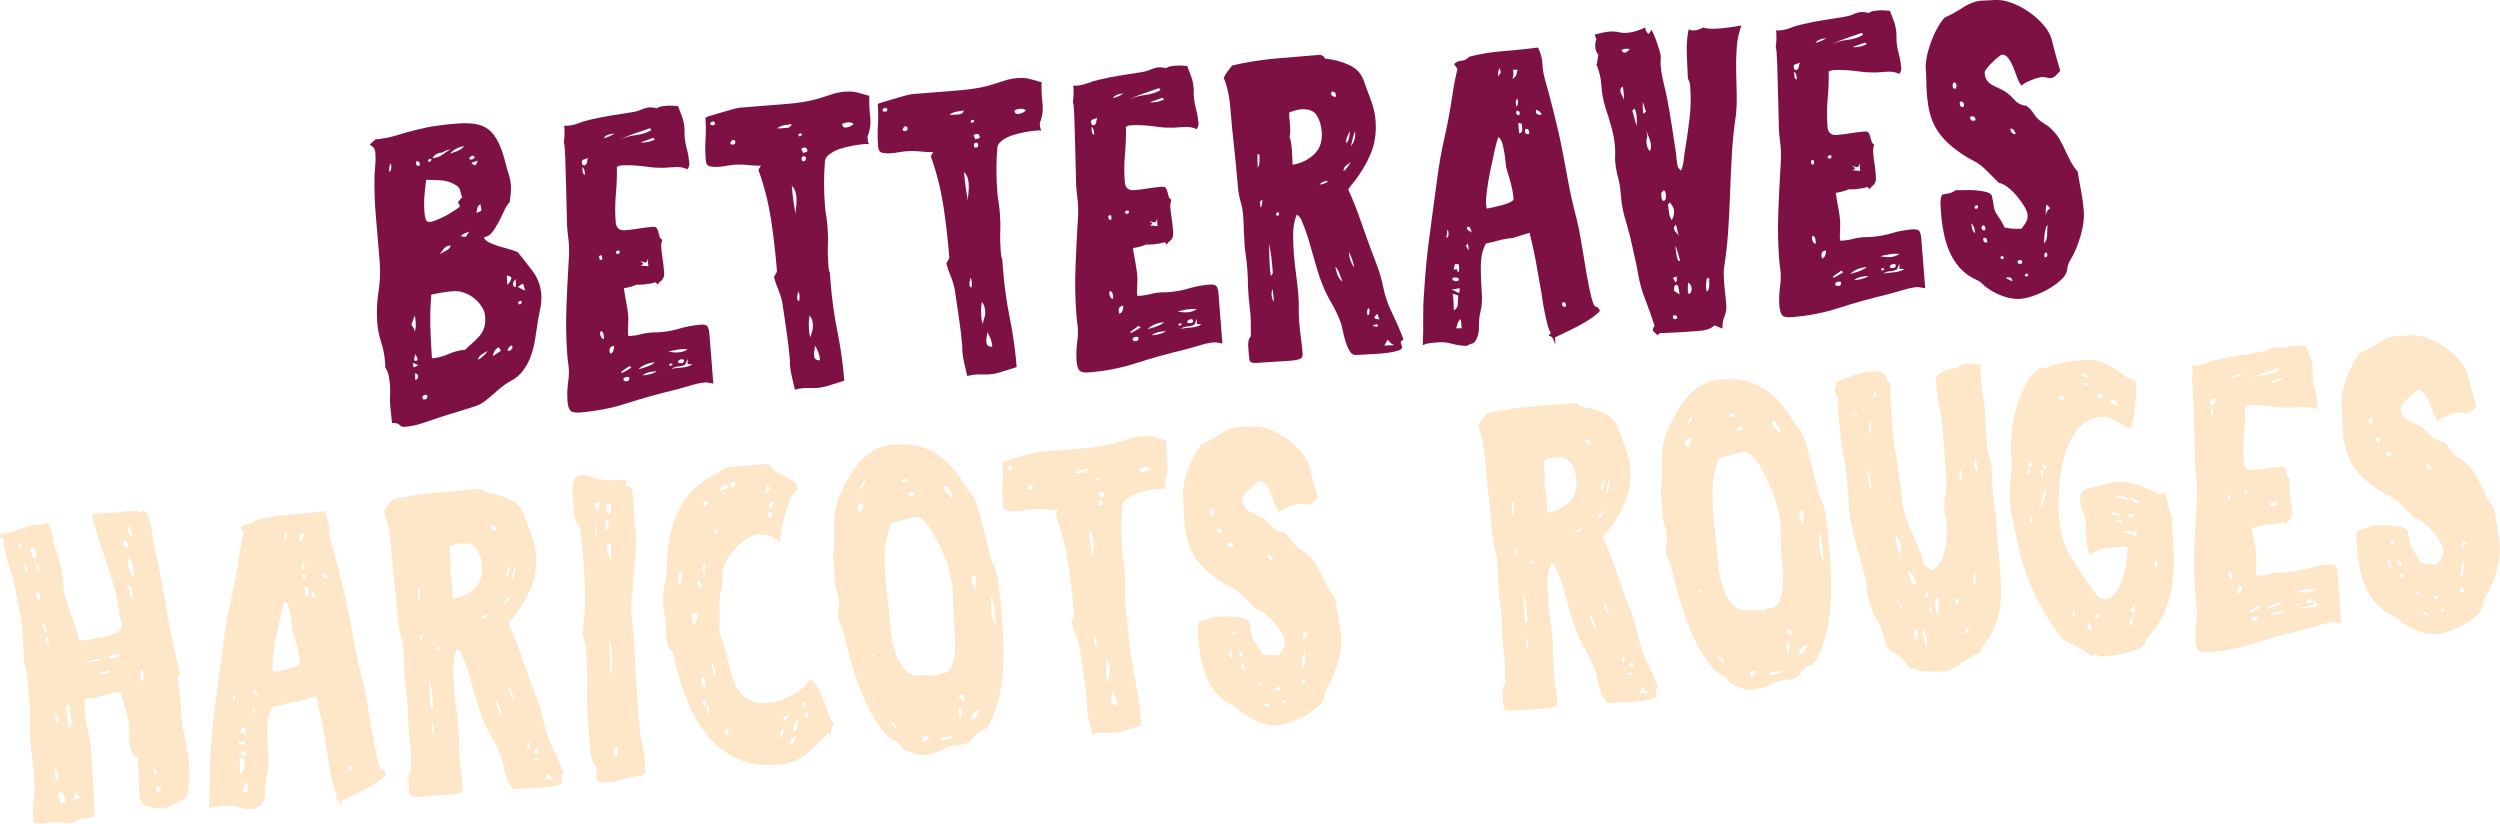<?xml version="1.0" encoding="UTF-8"?> <svg xmlns="http://www.w3.org/2000/svg" id="Calque_2" data-name="Calque 2" viewBox="0 0 292.97 96.52"><defs><style> .cls-1 { fill: #fee6c8; } .cls-2 { fill: #7d1144; } </style></defs><g id="Calque_1-2" data-name="Calque 1"><g><path class="cls-2" d="m53.59,14.48c.83-.07,1.55-.05,2.16.06.61.1,1.13.33,1.56.68.43.35.8.86,1.12,1.52.32.66.6,1.5.85,2.52.1.39.21.79.34,1.18.13.39.21.8.25,1.23.03.37.02.71-.02,1.03-.04.32-.08.65-.12.99-.25.25-.47.61-.67,1.05-.2.45-.42.9-.65,1.33-.23.44-.48.82-.74,1.16-.26.34-.57.52-.94.55.02.23.2.44.55.61.35.17.74.33,1.17.46.43.13.86.26,1.28.37.43.12.75.23.96.35.52.63,1.08,1.35,1.7,2.17.62.82.96,1.73,1.04,2.73.04.56,0,1.14-.12,1.71-.12.58-.23,1.16-.32,1.73-.09.58-.18,1.18-.28,1.83-.1.64-.26,1.28-.48,1.92-.22.64-.52,1.22-.92,1.75-.39.53-.9.96-1.51,1.27-.42.23-.79.49-1.12.76-.33.28-.65.55-.96.83-.31.27-.64.54-.99.81-.35.26-.77.46-1.26.6-.68.22-1.37.43-2.06.64-.69.2-1.35.42-2.01.63-.65.22-1.3.44-1.95.66-.65.22-1.33.35-2.02.41-.27.02-.47-.06-.62-.23-.15-.17-.44-.24-.87-.21-.03-.37-.07-.73-.11-1.09-.05-.36-.08-.73-.11-1.09-.03-.37-.03-.74-.01-1.13.02-.39.02-.76-.01-1.13-.03-.4-.08-.76-.14-1.09-.06-.33-.2-.67-.43-1.02.03-.1.03-.21.02-.33,0-.12-.02-.22-.03-.32-.06-.76-.21-1.52-.45-2.27-.24-.75-.39-1.51-.46-2.27-.09-1.2-.05-2.4.14-3.6.19-1.2.24-2.4.14-3.6-.13-1.69-.28-3.4-.43-5.11-.15-1.71-.21-3.4-.17-5.08.03-.44.07-.86.1-1.26.03-.4.04-.82,0-1.25-.02-.27-.08-.46-.17-.59-.09-.12-.26-.26-.51-.41l.71-.61c.83-.06,1.65-.22,2.45-.47.8-.25,1.59-.47,2.38-.66.75-.19,1.53-.35,2.32-.46.79-.11,1.59-.2,2.39-.26Zm-7.98,5.69c.19-.15.27-.37.25-.67,0-.07-.02-.13-.04-.2-.02-.06-.04-.13-.04-.2-.15.28-.2.63-.17,1.07Zm2.61,17.85c.08.19.16.32.23.38.07.06.12.22.14.49.08-.21.13-.42.13-.64,0-.22,0-.43-.02-.62,0-.1-.02-.21-.03-.32,0-.12-.04-.22-.08-.32l-.37,1.03Zm.15,4.5c0,.1.02.19.05.27.02.08.04.17.05.27.26-.09.44-.18.53-.29l-.62-.25Zm.32-1.03c-.11.28-.16.5-.15.66,0,.1.08.14.21.13.13-.01.19-.08.18-.22l-.13-.34s-.06-.07-.06-.12-.02-.09-.06-.12Zm-.07,2.26l.06.8c.23-.08.33-.26.31-.53-.01-.13-.13-.22-.37-.27Zm.16-24.79s-.04.09-.04.15c.02.23.11.34.28.33.13-.01.2-.08.18-.22-.02-.23-.13-.34-.33-.33-.03,0-.05.01-.05.03,0,.02-.01.03-.05.03Zm.78,27.82s.09.04.15.04c.27-.02.39-.15.37-.38-.01-.13-.08-.19-.21-.18-.27.02-.39.15-.37.38.04.03.06.08.06.14Zm.38-25.71c-.08.64-.15,1.27-.2,1.87-.05.61-.05,1.24,0,1.91.01.17.05.41.11.72.06.31.22.46.49.44.23-.02.52-.1.86-.24.34-.15.68-.3,1.02-.48.34-.18.66-.37.98-.58.32-.21.56-.39.71-.53l-.24-.48c.09-.11.17-.21.25-.32.07-.11.16-.2.25-.27-.12-.26-.2-.51-.24-.76s-.19-.46-.48-.64c-.53-.33-1.09-.52-1.7-.57-.61-.05-1.21-.07-1.81-.06Zm.23-2.12h.15c.17-.02.24-.13.23-.33h-.15c-.17.02-.24.13-.23.33Zm.37,15.57c-.1,1.25-.14,2.48-.11,3.72.03,1.23.1,2.48.19,3.75.67-.05,1.31-.22,1.94-.5.63-.28,1.28-.45,1.94-.5.34-.33.66-.62.96-.88.3-.26.56-.53.79-.81.23-.29.4-.6.5-.94.11-.34.14-.78.1-1.31-.03-.4-.17-.78-.42-1.15s-.54-.69-.88-.96c-.34-.27-.72-.49-1.15-.64-.43-.15-.84-.21-1.24-.18-.47.04-.91.09-1.34.16-.43.07-.86.15-1.29.25Zm1.3-16.65c-.53.04-.92.26-1.15.64h.15c.37-.04.71-.17,1.02-.39.32-.23.62-.43.9-.62-.33.06-.64.18-.92.37Zm-.32,11.91c.16-.08.42-.22.77-.41.35-.2.52-.39.51-.59h-.15c-.27.03-.48.16-.65.39-.17.23-.33.44-.48.61Zm1.23-11.78c.29-.09.59-.2.9-.32.31-.13.55-.31.73-.56-.69.12-1.24.42-1.64.88Zm1.3,9.58c.01.13.08.19.21.16.13-.03.23,0,.31.05l.4-.63c-.36.1-.67.24-.92.42Zm1-8.91s.09.04.15.04c.23-.02.37-.13.43-.33-.08-.09-.16-.14-.26-.13-.07,0-.15.05-.24.12-.1.08-.14.15-.13.21,0,.03.01.05.03.05.02,0,.03.01.03.05Zm.18.44l.37.27c.2-.05.32-.24.36-.58-.13.08-.25.13-.36.15-.12.03-.24.08-.36.15Zm.61,5.87c.09-.07.19-.12.29-.15.1-.02.19-.07.29-.15-.01-.13-.03-.26-.06-.37-.03-.11-.04-.24-.05-.37-.19.08-.32.23-.37.43-.05.21-.08.41-.1.61Zm.15,17.19c.42-.2.81-.55,1.17-1.04-.26.12-.5.26-.72.41-.22.15-.37.36-.45.64Zm1.77-.44l.95-.63c-.04-.06-.09-.14-.14-.21-.06-.08-.1-.15-.14-.21-.38.23-.61.58-.67,1.06Zm1.67-9.46c-.03.07-.04.16-.03.28s.02.21.02.27c0,.07.01.17.02.3.01.13.03.21.07.25.09-.11.17-.23.25-.37.07-.14.14-.28.19-.42-.11-.16-.21-.23-.29-.23-.08,0-.16-.02-.23-.08Zm.45,8.24c-.22.15-.36.33-.41.53.04.03.06.05.08.04.02,0,.04.01.08.04.1,0,.2-.06.29-.15.09-.09.14-.19.13-.29,0-.13-.07-.19-.17-.19Zm.56-6.87c.02-.17.02-.33.01-.48-.01-.15-.02-.31-.04-.47-.06.07-.13.17-.2.29-.07.12-.11.23-.1.33.02.2.12.31.33.33Zm.25-.02c.14.09.28.17.42.24.14.07.28.14.42.19-.05-.16-.08-.31-.11-.44-.03-.13-.08-.26-.16-.39-.09.08-.19.14-.29.2-.1.06-.19.12-.29.2Zm.08,1.7s-.04.1-.03.2.06.15.16.14c.17-.01.24-.1.23-.27,0-.1-.06-.15-.16-.14l-.1.06h-.1Z"></path><path class="cls-2" d="m76.21,12.6c.23-.02.48.01.76.09.16-.11.34-.19.53-.22.2-.03.38-.05.55-.07.47-.04.93-.02,1.41.04.17.42.32.83.47,1.24.15.41.24.84.28,1.31.01.17.02.33.01.48,0,.15,0,.31.01.48.04.53.13,1.05.27,1.56.14.51.23,1.04.28,1.61.02.27-.06.51-.24.72-.42-.23-.97-.32-1.65-.25-.68.07-1.26.09-1.72.06-.17.01-.42,0-.76-.04-.34-.04-.72-.08-1.14-.14-.42-.05-.85-.08-1.29-.1-.44-.02-.85,0-1.25.02-.07,0-.14.03-.22.07-.08.04-.15.06-.22.07.02,1.07-.02,2.15-.12,3.24-.1,1.1-.1,2.17-.02,3.24.05.7.41,1.02,1.08.97.56-.04,1.11-.11,1.64-.2.53-.09,1.07-.16,1.64-.2.23-.02.39.04.46.17.08.13.14.27.18.44.04.16.09.34.14.52.05.18.16.31.33.4-.11.28-.16.58-.13.91.04.47.09.91.16,1.34.07.43.12.88.16,1.34.03.37.02.63-.04.78-.06.15-.12.27-.2.34-.08.07-.17.15-.26.22-.09.08-.17.18-.23.32-.04-.06-.08-.11-.11-.14-.04-.03-.09-.08-.16-.14-.46.14-.92.22-1.38.26-.37.03-.63.03-.8.01-.49.21-.99.35-1.52.42.08.56.17,1.12.28,1.68.11.56.18,1.06.22,1.49.03.33.02.72,0,1.15-.03.44-.03.86,0,1.25.07.03.14.04.23.03.08,0,.16-.01.22-.02.37-.03.73-.09,1.09-.19.36-.1.72-.16,1.09-.19.17-.01.35-.02.55-.02.2,0,.38,0,.55-.02.8-.06,1.58-.21,2.35-.44.77-.23,1.55-.37,2.35-.44.47-.04.75.03.87.21.11.17.19.46.22.86l.46,5.83c-.17-.02-.34-.05-.51-.09-.17-.04-.34-.05-.5-.04-.43.03-.99.15-1.68.36-.68.2-1.32.38-1.91.53-1.87.45-3.7.96-5.5,1.54-1.79.58-3.65.94-5.58,1.09-.57.04-.93-.04-1.1-.26-.17-.22-.27-.58-.31-1.08-.05-.7-.03-1.39.06-2.09.1-.69.13-1.27.09-1.74-.02-.23-.04-.46-.08-.7-.04-.23-.06-.46-.08-.7-.15-1.89-.19-3.78-.12-5.66.07-1.88.16-3.77.28-5.69.05-.64.05-1.31,0-2.01-.02-.27-.05-.54-.09-.82-.04-.28-.07-.55-.09-.82-.02-.23-.04-.77-.05-1.6-.01-.83-.04-1.75-.07-2.75-.03-1-.05-1.98-.08-2.93-.02-.95-.06-1.69-.1-2.22-.01-.17-.03-.31-.06-.42-.03-.11-.04-.19-.04-.22.09-.54.11-1.18.05-1.91.07,0,.13,0,.18.01.05.01.11.02.18.01.47-.04.91-.14,1.33-.31.42-.17.86-.3,1.32-.4.85-.2,1.69-.37,2.52-.5.82-.13,1.67-.26,2.53-.4.36-.06.7-.16,1.03-.31.32-.14.67-.23,1.03-.26Zm-8.03,6.3l.02.2c.02.2.12.29.32.28.16-.08.25-.2.27-.37.02-.17.06-.34.11-.51-.13.08-.27.13-.41.16-.15.03-.25.11-.31.25Zm.05.65l.04.5c.02.27.12.41.28.43l-.03-.35c-.02-.23-.12-.42-.3-.58Zm1.98,10.48l.02.2c.01.17.09.24.22.23.07,0,.1-.04.12-.11.01-.07.02-.13,0-.2-.01-.17-.07-.25-.17-.24-.03.04-.08.06-.15.06l-.05.05Zm.24,8.76c-.1.08-.14.2-.12.36,0,.1.05.22.13.37.08.15.18.21.32.2l-.03-.4c-.02-.27-.12-.44-.29-.53Zm.28-22.59c.46-.1.88-.29,1.26-.55l-.2.02c-.2.02-.4.07-.59.15-.19.08-.35.21-.47.39Zm.78,25.27c.19-.08.32-.21.37-.38.05-.17.09-.36.1-.56-.4.03-.58.23-.55.6,0,.13.03.21.07.25v.1Zm.71-12.04s-.04.09-.04.15c.01.13.08.19.21.18.17-.01.24-.1.23-.27,0-.1-.08-.14-.21-.13l-.1.06h-.1Zm.48-13.08c.58-.28,1.19-.45,1.84-.52.65-.07,1.24-.26,1.79-.57l-.17-.24c-.58.21-1.17.42-1.76.61-.59.2-1.15.43-1.7.71Zm1.04,26.55l-.95.68.06.14c.2-.08.39-.18.58-.3.19-.12.38-.23.58-.35-.11-.09-.2-.15-.26-.18Zm-.68,1.56c.01.17.14.24.37.22.23-.02.34-.14.32-.38,0-.1-.09-.14-.26-.13-.07,0-.16.03-.27.07-.11.04-.17.11-.16.21Zm1.76-1.19c.36-.09.7-.2,1.03-.31.33-.11.63-.28.91-.5-.8.06-1.45.33-1.94.8Zm.82-12.5l-.61-.15.37.27c-.09.11-.2.18-.33.23l.91.08c-.01-.17-.03-.32-.04-.45-.01-.13,0-.28.01-.45-.03.07-.06.15-.1.26-.04.1-.11.18-.21.22Zm-.56-14.1c.07.03.16.04.28.03.12,0,.21-.02.27-.02.37-.03.74-.14,1.13-.34l-.21-.18-1.46.52Zm.19,27.32l.25-.02c.5-.04.97-.18,1.42-.41-.07-.03-.14-.04-.23-.03-.08,0-.16.01-.22.02-.5.04-.9.19-1.22.45Zm3.09-2.8c.38.1.78.14,1.21.1.4-.03.74-.16,1.02-.38-.1,0-.21,0-.33,0-.12,0-.23,0-.33,0-.27.02-.53.06-.79.11-.26.05-.53.11-.79.16Zm.07,1.5c.01.13.07.2.17.19.06-.07.14-.11.24-.12-.08-.13-.15-.19-.21-.18-.03.03-.08.06-.15.06l-.05.05Zm1.86.05c-.26.12-.53.19-.81.21s-.55.11-.81.27c.43-.07.85-.12,1.27-.15.41-.03.82-.15,1.2-.35-.1-.02-.2-.04-.28-.05-.08,0-.18-.01-.28,0,0-.1,0-.2,0-.3,0-.1,0-.2,0-.3-.06.1-.11.22-.15.34-.04.12-.09.23-.15.34Zm-.83-.29c0,.07.05.1.13.11.08.01.16.01.23,0,.23-.02.34-.11.33-.28,0-.13-.1-.19-.26-.18-.1,0-.2.04-.29.1-.1.06-.14.14-.13.24Z"></path><path class="cls-2" d="m99.19,10.74c.5-.04.95,0,1.36.12.41.12.85.24,1.33.37-.04.77,0,1.57.09,2.4.1.83,0,1.62-.31,2.38l.03.35c0,.1.02.19.05.27.02.08.05.17.09.27-.13-.02-.27-.03-.4-.02-.13.01-.27.02-.4.03-.27.02-.64.08-1.12.16-.48.09-.95.21-1.43.36-.47.15-.89.36-1.25.63-.37.26-.55.56-.56.9-.07.84-.1,1.69-.1,2.54,0,.85.03,1.7.1,2.52.03.43.08.85.15,1.24.06.4.11.81.15,1.24.06.77.08,1.51.05,2.23-.03.72-.01,1.46.05,2.23l.03.4c.02.27.07.46.15.59l.09,1.2c.15,1.93.42,3.84.8,5.73.38,1.89.65,3.8.8,5.73-.46.14-.99.3-1.59.5-.6.2-1.14.32-1.6.35-.27.02-.54.03-.83.01-.28,0-.56,0-.83.02-.17.01-.32.03-.47.06-.15.03-.3.07-.47.11-.11-.49-.22-.98-.34-1.45-.12-.48-.2-.96-.24-1.46,0-.07,0-.15,0-.25,0-.1.01-.18,0-.25-.09-1.13-.22-2.25-.39-3.35-.17-1.11-.33-2.22-.49-3.35-.11-.56-.27-1.08-.47-1.57-.21-.48-.38-.99-.52-1.51.06-.14.13-.27.22-.39.09-.12.13-.27.12-.43-.16-1.99-.39-3.98-.69-5.96-.31-1.98-.8-3.92-1.48-5.8l.31-.47c-.53,0-1.05-.02-1.56-.08-.51-.06-1.03-.07-1.56-.03-.3.02-.61.07-.92.12-.31.06-.62.1-.92.12-.37.03-.7.01-1.01-.05s-.48-.32-.51-.79c-.07-.83-.07-1.65-.02-2.46.05-.81.05-1.62-.02-2.46.03-.03.22-.11.56-.22.34-.11.73-.22,1.15-.34.42-.12.82-.23,1.18-.34.36-.11.59-.17.69-.18.2-.05.39-.08.59-.1.2-.02.4-.03.6-.05l1.25-.1c1.1-.09,2.27-.18,3.51-.28,1.25-.1,2.34-.27,3.29-.51.65-.18,1.27-.38,1.84-.57.57-.2,1.19-.32,1.85-.37Zm-15.95,3.76c.01.13.1.19.27.18.2-.02.29-.09.28-.22-.01-.17-.12-.24-.32-.23-.06.07-.12.11-.17.11s-.07.06-.06.16Zm2.33,2.22c.01.17.12.24.32.23.2-.02.29-.12.28-.32-.01-.17-.1-.24-.27-.23-.1,0-.16.05-.19.12-.03.07-.07.14-.13.21Zm5.53-1.69c.1.03.29.03.55,0s.46-.04.6-.05c.27-.02.44-.17.52-.44-.3.06-.58.1-.87.14-.28.04-.55.15-.8.34Zm1.68,6.69c.04.57.11,1.13.18,1.69.08.56.17,1.12.28,1.68,0-.33.03-.66.07-.98.04-.32.05-.66.02-1.03-.02-.27-.08-.51-.16-.74-.09-.23-.22-.43-.4-.62Zm.77,12.38c-.02.17-.05.31-.09.43-.04.12-.05.26-.04.43.02.2.09.31.23.33.05-.27.06-.47.05-.61,0-.13-.06-.33-.15-.59Zm.01-18.36c.01.17.07.25.17.24.07,0,.15-.06.24-.17-.01-.13-.07-.2-.17-.19-.03.04-.1.06-.2.07l-.05.05Zm.34,1.73l.24.48c.06-.07.16-.11.29-.12.13-.01.19-.06.19-.17-.02-.26-.15-.39-.38-.37-.13.01-.25.07-.34.18Zm.12.89c-.06.07-.09.16-.08.26.02.2.09.29.22.28.2-.02.29-.12.28-.32s-.11-.29-.27-.28c-.03.04-.08.06-.15.06Zm.86,18.59c-.07.34-.1.68-.1,1.01,0,.33.03.67.05,1,.01.13.06.33.15.59.07-.34.14-.6.21-.79.07-.19.09-.47.06-.83-.03-.37-.15-.69-.38-.97Zm1.22,5.27c-.05-.6-.24-1.17-.59-1.71-.02.2-.04.4-.08.58-.04.19-.05.38-.03.58.03.4.26.58.7.55Zm2.59-27.69c.02.3.17.44.43.42.33-.03.64-.17.92-.42-.18-.15-.42-.22-.72-.19-.23.02-.45.09-.63.2Z"></path><path class="cls-2" d="m119.38,9.15c.5-.04.95,0,1.36.12.41.12.85.24,1.33.37-.04.77,0,1.57.09,2.4.1.83,0,1.62-.31,2.38l.03.35c0,.1.02.19.05.27.02.08.05.17.1.27-.13-.02-.27-.03-.4-.02-.13.01-.27.02-.4.03-.27.02-.64.08-1.12.16-.48.09-.95.21-1.43.36-.47.15-.89.36-1.25.63-.36.26-.55.56-.56.9-.07.84-.1,1.69-.1,2.54,0,.85.03,1.7.1,2.52.03.43.08.85.15,1.24.06.4.11.81.15,1.24.06.77.08,1.51.05,2.23-.03.72-.01,1.46.05,2.23l.03.4c.02.27.07.46.15.59l.09,1.2c.15,1.93.42,3.84.8,5.73.38,1.89.65,3.8.8,5.73-.46.14-.99.3-1.59.5-.6.2-1.14.32-1.6.35-.27.02-.54.03-.83.01-.28,0-.56,0-.83.02-.17.01-.32.03-.47.06-.15.03-.3.07-.47.11-.11-.49-.22-.98-.34-1.45-.12-.48-.2-.96-.24-1.46,0-.07,0-.15,0-.25,0-.1.01-.18,0-.25-.09-1.13-.22-2.25-.39-3.35-.17-1.11-.33-2.22-.49-3.35-.11-.56-.27-1.08-.47-1.57-.21-.48-.38-.99-.52-1.51.06-.14.13-.27.22-.39.09-.12.13-.27.12-.43-.16-1.99-.39-3.98-.69-5.96-.31-1.98-.8-3.92-1.48-5.8l.31-.47c-.53,0-1.05-.02-1.56-.08-.51-.06-1.03-.07-1.56-.03-.3.02-.61.07-.92.12-.31.06-.62.1-.92.12-.37.03-.7.01-1.01-.05s-.48-.32-.51-.79c-.07-.83-.07-1.65-.02-2.46.05-.81.05-1.62-.02-2.46.03-.03.22-.11.56-.22.34-.11.73-.22,1.15-.34.42-.12.82-.23,1.18-.34.36-.11.59-.17.69-.18.2-.05.39-.08.59-.1.2-.02.4-.03.6-.05l1.25-.1c1.1-.09,2.27-.18,3.51-.28,1.25-.1,2.34-.27,3.29-.51.65-.18,1.27-.38,1.84-.57.57-.2,1.19-.32,1.85-.37Zm-15.95,3.76c.01.13.1.19.27.18.2-.02.29-.09.28-.22-.01-.17-.12-.24-.32-.23-.06.07-.12.11-.17.11s-.07.06-.06.16Zm2.33,2.22c.01.17.12.24.32.23.2-.02.29-.12.28-.32-.01-.17-.1-.24-.27-.23-.1,0-.17.05-.19.12-.03.07-.07.14-.13.21Zm5.53-1.69c.1.03.29.03.55,0s.46-.04.6-.05c.27-.02.44-.17.52-.44-.3.06-.59.1-.87.14-.28.04-.55.15-.8.34Zm1.68,6.69c.04.57.11,1.13.18,1.69.08.56.17,1.12.28,1.68,0-.33.03-.66.07-.98.04-.32.05-.66.02-1.03-.02-.27-.08-.51-.16-.74-.09-.23-.22-.43-.4-.62Zm.77,12.38c-.02.17-.05.31-.09.43-.04.12-.05.26-.04.43.02.2.09.31.23.33.05-.27.06-.47.05-.61,0-.13-.06-.33-.15-.59Zm.01-18.36c.01.17.07.25.17.24.07,0,.15-.06.24-.17-.01-.13-.07-.2-.16-.19-.03.04-.1.06-.2.07l-.05.05Zm.34,1.73l.24.48c.06-.07.16-.11.29-.12.13-.01.19-.06.19-.17-.02-.26-.15-.39-.38-.37-.13.01-.25.07-.34.18Zm.12.89c-.06.07-.09.16-.08.26.02.2.09.29.22.28.2-.02.29-.12.28-.32s-.11-.29-.27-.28c-.03.04-.08.06-.14.06Zm.86,18.59c-.07.34-.1.68-.1,1.01,0,.33.03.67.05,1,.01.13.06.33.15.59.07-.34.14-.6.21-.79.07-.19.09-.47.06-.83-.03-.37-.15-.69-.38-.97Zm1.22,5.27c-.05-.6-.24-1.17-.59-1.71-.02.2-.04.4-.08.58-.04.19-.05.38-.03.58.03.4.26.58.7.55Zm2.59-27.69c.02.3.17.44.43.42.33-.03.64-.17.92-.42-.18-.15-.42-.22-.72-.19-.23.02-.45.09-.63.2Z"></path><path class="cls-2" d="m135.88,7.9c.23-.02.49.01.76.09.16-.11.34-.19.53-.22.2-.03.38-.05.55-.07.47-.04.93-.02,1.41.04.17.42.32.83.47,1.24.15.41.24.84.28,1.31.01.17.02.33.01.48,0,.15,0,.31.01.48.04.53.13,1.05.27,1.56.14.51.23,1.04.28,1.61.02.27-.06.51-.24.72-.42-.23-.97-.32-1.65-.25-.68.07-1.26.09-1.73.06-.17.01-.42,0-.76-.04-.34-.04-.72-.08-1.14-.14-.42-.05-.85-.08-1.29-.1-.44-.02-.85,0-1.25.02-.07,0-.14.03-.22.07-.08.04-.16.06-.22.07.02,1.07-.02,2.15-.12,3.24-.1,1.1-.1,2.17-.02,3.24.05.7.41,1.02,1.08.97.56-.04,1.11-.11,1.64-.2s1.07-.16,1.64-.2c.23-.02.39.04.46.17.08.13.14.27.18.44.05.16.09.34.14.52.05.18.16.31.33.4-.11.28-.16.58-.13.91.04.47.09.91.16,1.34.07.43.12.88.16,1.34.03.37.02.63-.04.78-.06.15-.12.27-.2.34-.08.07-.17.15-.26.22-.09.08-.17.18-.23.32-.04-.06-.08-.11-.11-.14-.04-.03-.09-.08-.16-.14-.46.14-.92.22-1.38.26-.37.03-.63.03-.8.01-.48.21-.99.35-1.52.42.08.56.17,1.12.28,1.68.11.56.18,1.06.22,1.49.03.33.02.72,0,1.15-.03.44-.03.86,0,1.25.07.03.15.04.23.03.08,0,.16-.01.22-.02.36-.03.73-.09,1.09-.19.36-.1.72-.16,1.09-.19.17-.01.35-.02.55-.02.2,0,.38,0,.55-.02.8-.06,1.58-.21,2.35-.44s1.55-.37,2.35-.44c.47-.04.75.03.87.21.11.17.19.46.22.86l.46,5.83c-.17-.02-.34-.05-.51-.09-.17-.04-.34-.05-.5-.04-.43.03-.99.15-1.68.36-.69.2-1.32.38-1.91.53-1.87.45-3.7.96-5.5,1.54-1.79.58-3.65.94-5.58,1.09-.57.04-.93-.04-1.1-.26-.17-.22-.27-.58-.31-1.08-.05-.7-.03-1.39.06-2.09.09-.69.12-1.27.09-1.74-.02-.23-.04-.46-.08-.7-.04-.23-.06-.46-.08-.7-.15-1.89-.19-3.78-.12-5.66.07-1.88.16-3.77.28-5.69.05-.64.05-1.31,0-2.01-.02-.27-.05-.54-.09-.82-.04-.28-.07-.55-.09-.82-.02-.23-.04-.77-.05-1.6-.01-.83-.04-1.75-.07-2.75s-.06-1.98-.08-2.93c-.02-.95-.06-1.69-.1-2.22-.01-.17-.03-.31-.06-.42-.03-.11-.04-.19-.04-.22.09-.54.11-1.18.05-1.91.07,0,.12,0,.18.01.05.01.11.02.18.01.47-.04.91-.14,1.33-.3.42-.17.86-.3,1.32-.4.85-.2,1.69-.37,2.52-.5.82-.13,1.67-.26,2.53-.4.36-.06.71-.16,1.03-.31.32-.14.67-.23,1.03-.26Zm-8.03,6.3l.02.2c.02.2.12.29.32.28.16-.08.25-.2.27-.37.02-.17.06-.34.11-.51-.13.08-.27.13-.41.16-.15.03-.25.11-.31.25Zm.05.65l.04.5c.02.27.12.41.29.43l-.03-.35c-.02-.23-.12-.43-.3-.58Zm1.98,10.48l.02.2c.01.17.09.24.22.23.07,0,.1-.04.12-.11.01-.07.02-.13,0-.2-.01-.17-.07-.25-.17-.24-.03.04-.08.06-.15.06l-.05.05Zm.24,8.76c-.1.08-.14.2-.12.36,0,.1.05.22.13.37.08.15.18.21.32.2l-.03-.4c-.02-.27-.12-.44-.29-.53Zm.28-22.59c.46-.1.88-.29,1.26-.55l-.2.02c-.2.02-.4.07-.59.15-.19.08-.35.21-.47.39Zm.78,25.27c.19-.08.32-.21.37-.38.05-.17.09-.36.1-.56-.4.03-.58.23-.55.6,0,.13.03.21.07.25v.1Zm.71-12.04s-.04.09-.04.15c.01.13.08.19.21.18.17-.01.24-.1.23-.27,0-.1-.08-.14-.21-.13l-.1.06h-.1Zm.48-13.08c.58-.28,1.19-.45,1.84-.52.65-.07,1.24-.26,1.79-.57l-.17-.24c-.58.21-1.17.42-1.76.61-.59.2-1.15.43-1.7.71Zm1.04,26.55l-.95.68.06.14c.2-.08.39-.18.58-.3.19-.12.38-.23.58-.35-.11-.09-.2-.15-.26-.18Zm-.68,1.56c.01.17.14.24.37.22.23-.02.34-.14.32-.38,0-.1-.09-.14-.26-.13-.07,0-.16.03-.27.07-.11.04-.17.11-.16.21Zm1.76-1.19c.36-.09.7-.2,1.03-.31.33-.11.63-.28.91-.5-.8.06-1.45.33-1.94.8Zm.82-12.5l-.61-.15.37.27c-.09.11-.2.18-.33.23l.91.08c-.01-.17-.03-.32-.04-.45-.01-.13,0-.28.01-.45-.03.07-.06.15-.1.26-.04.1-.11.18-.21.22Zm-.56-14.1c.07.03.16.04.28.03.12,0,.21-.02.27-.02.37-.03.74-.14,1.13-.34l-.21-.18-1.46.52Zm.19,27.32l.25-.02c.5-.04.97-.18,1.42-.41-.07-.03-.15-.04-.23-.03-.08,0-.16.01-.22.02-.5.04-.91.19-1.22.45Zm3.09-2.8c.38.1.78.14,1.21.1.4-.03.74-.16,1.02-.38-.1,0-.21,0-.33,0-.12,0-.23,0-.33,0-.27.02-.53.06-.79.11-.26.05-.53.11-.79.16Zm.07,1.5c.01.13.07.2.17.19.06-.07.14-.11.24-.12-.08-.13-.15-.19-.21-.18-.03.03-.08.06-.14.06l-.05.05Zm1.86.06c-.26.12-.53.19-.81.21-.28.02-.55.11-.81.27.43-.07.85-.12,1.27-.15.42-.03.82-.15,1.2-.35-.1-.02-.2-.04-.28-.05-.08,0-.18-.01-.28,0,0-.1,0-.2,0-.3,0-.1,0-.2,0-.3-.06.1-.11.22-.15.34-.04.12-.09.23-.15.34Zm-.83-.29c0,.07.05.11.13.11.08.01.16.01.23,0,.23-.02.34-.11.33-.28-.01-.13-.1-.19-.26-.18-.1,0-.2.04-.29.1-.1.06-.14.14-.13.24Z"></path><path class="cls-2" d="m144.34,7.69c1.67-.4,3.38-.67,5.12-.83,1.74-.15,3.46-.3,5.16-.43.27-.02.49.13.69.45.87.06,1.77.29,2.69.69.92.4,1.53,1.03,1.83,1.91.26.75.54,1.51.83,2.27.29.76.47,1.56.54,2.39.12,1.53-.12,2.94-.72,4.22-.6,1.29-1.38,2.48-2.32,3.59-.09.11-.14.19-.13.26,0,.07.03.15.07.24.04.1.08.18.12.24.45,1.04.86,2.08,1.22,3.14.37,1.06.74,2.11,1.12,3.15.29.75.58,1.49.85,2.24.27.75.5,1.52.66,2.31.22,1.12.58,2.18,1.08,3.18.49,1,.93,2.02,1.32,3.06l-.33.28c0,.1.03.21.08.32.04.11.07.22.08.32.01.17-.12.29-.4.38-.28.09-.59.16-.93.22-.35.06-.68.1-.99.13-.32.02-.51.04-.57.04-.4.03-.81.05-1.22.07-.42.02-.82.04-1.22.07-.33.03-.6-.12-.79-.44-.19-.32-.36-.69-.49-1.11-.13-.42-.24-.85-.33-1.28-.08-.43-.17-.76-.25-.98-.26-.71-.6-1.44-1.02-2.18-.46-.77-.85-1.56-1.17-2.39-.32-.83-.59-1.67-.82-2.52-.24-.85-.48-1.7-.73-2.55-.25-.85-.56-1.68-.92-2.49-.12-.22-.28-.39-.49-.51-.28.69-.42,1.46-.42,2.32s.03,1.65.09,2.38c.06.76.15,1.54.26,2.34.11.79.2,1.57.26,2.34.04.53.06,1.06.05,1.6,0,.54,0,1.07.05,1.6.05.63.12,1.24.2,1.84.08.6.15,1.21.2,1.84.03.37-.1.59-.37.68-.28.09-.55.14-.81.16-.7.06-1.39.1-2.07.14-.68.04-1.37.08-2.07.14-.57.04-.87-.08-.91-.36-.04-.28-.09-.77-.14-1.47-.02-.23-.01-.46.02-.68.03-.22.12-.42.28-.6,0-.47,0-.91,0-1.33,0-.42-.02-.86-.05-1.33-.03-.33-.06-.65-.1-.95s-.07-.61-.1-.95c-.05-.6-.08-1.19-.09-1.77-.01-.58-.04-1.18-.09-1.77-.04-.46-.09-.9-.15-1.32-.07-.41-.12-.85-.15-1.32-.04-.57-.07-1.14-.09-1.72-.01-.58-.04-1.16-.08-1.72-.04-.53-.14-1.08-.31-1.66-.16-.57-.27-1.16-.31-1.76-.12-1.5-.26-2.99-.43-4.48-.17-1.49-.31-2.98-.43-4.48-.05-.67-.13-1.3-.25-1.91-.12-.61-.3-1.22-.55-1.84.15-.28.3-.53.47-.76.17-.23.34-.45.52-.67Zm3.06,10.29c-.05.27-.06.55-.04.83s.03.56.01.83c.15-.18.23-.41.22-.69,0-.28,0-.54.01-.78l-.21-.18Zm.25,5.65l.06.7c.12-.14.18-.29.19-.44,0-.15.02-.31.04-.48-.1.04-.19.11-.28.22Zm1.04,4.88c.04.47.06.92.06,1.38,0,.45.02.91.06,1.38.01.17.03.34.04.52.01.18.04.36.09.52.16-.11.23-.27.21-.47-.04-.56-.1-1.12-.16-1.67-.06-.55-.16-1.1-.3-1.66Zm.59,6.88l-.04-.5c-.01-.17-.03-.33-.04-.5-.01-.17-.04-.33-.09-.5-.08.21-.11.44-.09.71.02.3.11.56.26.78Zm.38-10.51s-.05.07-.07.11c-.01.03-.04.07-.07.11.01.13.11.19.31.18,0-.1.02-.18.08-.26,0-.1-.09-.14-.26-.13Zm1.44-11.7c-.03.07-.03.27,0,.6l.07.85c.02.23.03.47.03.72,0,.25-.02.46-.08.63.14.49.23,1,.27,1.53.02.3.04.6.05.9,0,.3.02.6.04.9,1.02-.18,1.87-.6,2.54-1.25.67-.65.96-1.53.87-2.63-.06-.76-.26-1.41-.6-1.93-.34-.52-.95-.75-1.81-.69-.23.02-.46.06-.69.13-.23.07-.46.14-.68.23Zm3.52,8.45c.46-.04.8-.18,1.02-.43l-.2.02c-.33.03-.61.16-.82.42Zm1.8-10.27c.1,0,.15-.08.13-.21-.02-.3-.19-.44-.48-.41-.06.07-.09.16-.08.26.01.17.16.29.43.37Zm.06,19.86c.06.36.15.69.25.98.1.29.3.56.59.81-.13-.32-.24-.64-.35-.95-.11-.31-.27-.59-.49-.84Zm.98-11.16c.31-.26.59-.61.82-1.07-.19.15-.38.3-.57.45-.19.15-.27.36-.25.62Zm.73-4.72c-.12.24-.22.48-.32.7-.1.23-.14.47-.12.74.19-.18.3-.4.35-.65.05-.25.08-.51.09-.79Zm-.14,14.15c.06.73.27,1.35.65,1.86-.06-.33-.14-.65-.25-.96-.11-.31-.24-.61-.4-.9Zm.28-12.36c.36-.5.52-.99.48-1.49l-.02-.25c-.22.59-.38,1.17-.46,1.74Zm1.96,19.81c.1-.04.16-.11.18-.21.02-.1.03-.2.03-.3,0-.07-.02-.12-.04-.17-.02-.05-.03-.11-.04-.17-.16.11-.23.27-.21.47l.02.25c0,.07.03.11.06.15Zm.65,1.2v.1c.11,0,.26.01.46.06.03-.03.04-.06.04-.08s.01-.04.04-.08c0-.1-.09-.14-.26-.13-.03.04-.11.06-.25.07l-.05.05Zm.12-1.01c.01.17.09.25.22.26.13,0,.27.02.4.04-.07-.09-.12-.2-.15-.31-.03-.11-.06-.24-.1-.37l-.37.38Zm1.17,3.37c.2-.02.39-.03.57-.04.18-.01.37-.01.58,0-.18-.09-.32-.18-.43-.29-.11-.11-.22-.22-.33-.35l-.4.68Z"></path><path class="cls-2" d="m172.14,6.66c1.21-.33,2.52-.55,3.94-.66,1.41-.11,2.8-.25,4.15-.43.32.61.49,1.24.52,1.89.03.65.14,1.3.33,1.96.33,1.15.63,2.29.92,3.44.29,1.15.56,2.3.82,3.45.32,1.58.62,3.14.9,4.69s.62,3.09,1.04,4.63c.19.79.39,1.77.58,2.94.19,1.17.38,2.31.57,3.42.19,1.11.38,2.04.57,2.81.19.77.37,1.15.54,1.14.1,0,.2.05.29.18.09.13.16.22.2.29-.25.29-.59.58-1.03.88-.44.3-.92.59-1.44.87-.51.27-1.03.53-1.54.77-.52.24-.94.44-1.26.6l.02.85c-.08-.23-.17-.45-.25-.66-.08-.21-.26-.34-.53-.38.03-.07.06-.12.11-.16.05-.04.1-.09.16-.16-.15-.19-.28-.51-.4-.97-.12-.46-.23-.95-.34-1.48-.11-.53-.2-1.05-.27-1.56-.07-.51-.14-.9-.19-1.16-.19-1.09-.38-2.18-.58-3.29-.2-1.1-.45-2.2-.73-3.28l-1.96.61c-.57.04-1.1.14-1.61.28-.51.14-1.02.26-1.55.37-.32.63-.5,1.28-.55,1.95-.05.67-.05,1.35-.02,2.03.04.68.07,1.36.11,2.05.04.68-.02,1.35-.17,1.99-.13.51-.18,1.07-.17,1.67.01.6-.09,1.13-.33,1.58-.15.28-.31.43-.49.46-.18.03-.38.12-.61.27-.6-.02-1.19-.11-1.75-.26-.56-.16-1.14-.21-1.74-.16-.27.02-.55.05-.84.09-.3.04-.58.12-.83.24.05-1.07.07-2.13.05-3.16-.01-1.03.02-2.06.11-3.07.13-2.22.34-4.45.65-6.7.31-2.25.61-4.49.9-6.72.21-1.59.49-3.15.84-4.68.35-1.53.64-3.09.88-4.68.15-1.11.36-2.24.64-3.36l-.4-.57c.25-.25.54-.39.87-.4.33,0,.62-.16.87-.44Zm-2.52,20.26l-.13.96c.2-.05.28-.21.26-.47l-.03-.35-.11-.14Zm.5,7.03c.17.05.32.12.44.19.12.07.27.14.44.19.03-.1.04-.2.05-.28,0-.08.01-.18,0-.28l-.94.17Zm.05-1.26c.04.1.12.17.22.21.1.04.21.06.3.05.17-.01.26-.09.28-.22-.04-.1-.11-.16-.21-.18-.1-.03-.2-.04-.3-.03-.17.01-.26.07-.29.17Zm.04,1.75c.04.1.07.21.08.32,0,.12.02.22.03.32.02.23.03.45.03.65,0,.2,0,.42.03.65.32-.19.47-.46.46-.79,0-.33,0-.65.05-.96-.28-.11-.5-.18-.67-.2Zm.28-3.48c-.03.1-.05.21-.07.33-.03.12-.05.23-.07.33.06-.04.2-.07.39-.08l.08.34.15-.06c.02-.17.03-.31.02-.43,0-.12-.02-.26-.03-.42-.07,0-.12,0-.15-.01-.03-.01-.08-.02-.15-.01h-.15Zm.14,7.51c.1,0,.21,0,.33,0,.12,0,.23,0,.33,0-.01-.17-.03-.35-.04-.55-.02-.2-.05-.38-.09-.54-.16.15-.27.31-.34.5-.07.19-.13.39-.18.59Zm1.32-9.98c-.03.07-.05.13-.06.18-.01.05-.05.11-.11.18.07.06.13.14.17.24.04.1.1.18.17.24l-.02-.3c0-.1-.02-.19-.05-.27-.02-.08-.06-.17-.1-.27Zm0-1.91s-.04.1-.03.2c0,.13.09.23.25.28.15.06.27.13.34.22-.08-.16-.14-.32-.19-.49-.05-.16-.17-.24-.37-.22Zm3.64-10.52c-.14.35-.29.88-.45,1.62-.16.73-.32,1.51-.49,2.32-.17.81-.3,1.59-.4,2.31-.09.73-.13,1.26-.1,1.59.02.27.05.45.09.54.1,0,.32-.05.67-.13.34-.08.71-.16,1.08-.26.38-.1.7-.21.98-.35.27-.14.41-.26.4-.36-.05-.6-.14-1.18-.29-1.73-.14-.56-.3-1.11-.48-1.67-.09-.26-.15-.57-.17-.94-.03-.36-.08-.74-.14-1.12-.06-.38-.14-.73-.23-1.06-.09-.33-.25-.58-.46-.77Zm-.05-7.07l.36-.53c-.04-.1-.08-.19-.12-.27-.04-.08-.06-.17-.07-.27-.05.17-.1.35-.13.54-.04.19-.05.36-.03.53Zm1.79-.84c.01.17.02.35.02.55,0,.2-.05.39-.13.56.25-.15.41-.31.46-.46.05-.15.1-.37.15-.64l-.3.02c-.1,0-.17,0-.2-.04Zm.39,4.33c.12-.11.18-.28.16-.52l-.03-.4c-.16.11-.23.25-.22.42l.03.35c0,.07.02.12.06.15Zm.04.5c-.06.07-.09.14-.08.21.02.23.13.34.33.32.06-.07.09-.16.08-.26-.02-.2-.12-.29-.32-.27Zm.16,1.39l.1,1.25c.27-.02.38-.2.36-.53l-.05-.6c-.07-.03-.14-.04-.2-.03-.07,0-.14-.02-.21-.08Zm.86.73c-.06.07-.09.16-.08.26.02.27.15.39.38.37.1,0,.14-.08.13-.21-.02-.3-.17-.44-.43-.42Zm1.23-2.25c0,.1,0,.17-.03.2.02.2.09.32.23.36.14.04.29.05.46.04-.05-.16-.13-.29-.25-.38-.12-.09-.26-.16-.39-.22Zm3.08,22.63s-.04.09-.04.15c.02.23.13.34.33.32.1,0,.14-.08.13-.21-.02-.23-.11-.34-.28-.33-.03.04-.08.06-.15.06Z"></path><path class="cls-2" d="m186.88,4.04c.3-.06.59-.12.89-.2.29-.07.59-.12.89-.14.37-.03.71,0,1.03.07.32.08.67.1,1.04.07.37-.03.71-.1,1.04-.21.33-.11.67-.24,1.02-.41.02.3.16.56.41.77.18-.21.29-.39.31-.53.08.13.18.33.3.6.12.27.24.57.35.9.11.33.21.64.3.93.09.29.14.51.15.64.02.2.01.39,0,.58-.02.19-.02.38,0,.58.05.6.17,1.29.36,2.08.2.79.35,1.51.47,2.17.17.89.32,1.79.46,2.7.14.91.28,1.83.42,2.75.05.26.1.64.14,1.12.04.48.1.85.19,1.11.04.06.09.13.17.19.07.06.13.12.17.19.17-.38.27-.77.31-1.18.04-.4.09-.79.16-1.17.2-1.22.38-2.46.53-3.73s.18-2.53.08-3.79c-.03-.37-.12-.68-.27-.93-.04-.97-.08-1.93-.13-2.9-.04-.97.03-1.92.22-2.88.14.12.38.17.71.14.17-.01.33-.05.49-.11.16-.06.32-.13.49-.21.31.08.61.12.91.13.3,0,.6,0,.9-.02.47-.04.91-.09,1.34-.15.43-.07.87-.14,1.34-.21-.3.83-.49,1.7-.55,2.63-.06.92-.08,1.85-.06,2.76.02.92.04,1.81.06,2.68.02.87-.01,1.67-.09,2.41-.22,1.46-.37,2.91-.46,4.37-.09,1.46-.16,2.93-.21,4.41-.05,1.47-.12,2.94-.21,4.4-.08,1.46-.24,2.92-.46,4.37-.07.37-.1.75-.09,1.14.01.38.04.76.06,1.12.03.43.08.85.12,1.24.05.4.09.81.12,1.24.04.47-.04.91-.22,1.35-.18.43-.25.9-.22,1.4l-.93-.38c-.25.22-.52.38-.82.47-.29.09-.62.15-.99.18-.76.06-1.53.11-2.29.16-.76.04-1.53.08-2.3.1-.16.11-.25.2-.28.27-.08-.13-.19-.24-.33-.33-.14-.09-.22-.22-.23-.38,0-.03.02-.1.08-.21.06-.1.1-.17.13-.21-.36-1.11-.72-2.13-1.09-3.07s-.66-1.94-.84-2.99c-.13-.76-.28-1.5-.45-2.22-.17-.72-.34-1.46-.5-2.22-.14-.52-.27-.98-.38-1.37-.12-.39-.22-.76-.31-1.1-.09-.34-.17-.72-.24-1.13-.07-.41-.12-.92-.17-1.52-.05-.63-.16-1.24-.32-1.83-.16-.59-.27-1.2-.32-1.83-.02-.27-.02-.53,0-.78.01-.25,0-.51-.01-.78-.06-.83-.2-1.63-.42-2.4-.21-.77-.45-1.54-.71-2.33-.26-.82-.42-1.66-.47-2.52-.05-.87-.24-1.7-.57-2.51.05-.17.09-.36.11-.56.02-.2.05-.39.11-.56-.22-.28-.35-.59-.37-.92-.03-.37.01-.67.13-.91l-.2-.59Zm3.41,7.61c.03-.07.04-.18.02-.33s-.02-.26-.03-.32l-.02-.2c0-.07-.01-.17-.03-.32s-.04-.26-.08-.32c-.19.12-.28.27-.26.47.01.17.07.34.17.51.1.18.17.35.22.51Zm-.26-5.8c.08.23.21.34.38.32.2-.02.39-.16.57-.45-.07,0-.15,0-.25,0-.1,0-.18-.01-.25,0-.1,0-.25.05-.44.13Zm1.26,7.12c.09.29.17.6.25.91.08.31.17.61.3.9-.02-.2-.02-.41-.03-.62,0-.22,0-.43-.02-.62-.03-.33-.12-.61-.27-.83l-.23.27Zm1.22-1.05c-.01.27,0,.51,0,.73.02.22.04.46.06.72.12-.14.23-.24.33-.28-.08-.19-.15-.39-.2-.59-.05-.2-.12-.39-.2-.59Zm.42,3.48c.04.1.07.26.09.49.01.13,0,.26-.04.38-.04.12-.05.26-.04.43.03.4.16.74.38,1.02.12-.14.17-.37.15-.66-.02-.27-.08-.54-.19-.84-.11-.29-.22-.57-.34-.83Zm1.74,7.44c0,.07.02.2.06.4.03.2.1.29.2.29.17-.01.26-.11.28-.3.02-.19.02-.34.01-.48,0-.07-.03-.16-.07-.27-.04-.11-.11-.17-.21-.16-.12.14-.2.23-.23.25-.03.02-.04.11-.03.28Zm.79,1.14c.06.33.1.64.13.94s.13.59.32.88c.21-.35.29-.71.27-1.07-.02-.2-.07-.38-.17-.54-.1-.16-.2-.32-.31-.48l-.23.27Zm.58,8.63c.07.06.13.14.17.24.04.1.1.18.17.24.09-.11.13-.26.12-.46l-.02-.25c-.06.04-.14.07-.22.09-.08.02-.15.07-.21.14Zm0,4.56c.01.17.1.24.27.23.17-.01.25-.09.23-.22-.01-.17-.12-.24-.32-.23-.13.01-.19.08-.18.21Zm.71-9.48c-.08-.23-.15-.46-.18-.69-.03-.23-.09-.46-.18-.69-.06.07-.11.14-.16.21-.04.07-.06.15-.06.25.01.17.09.32.24.46.14.14.26.29.34.45Zm-.55,6.41l.63.4c0-.07-.04-.27-.1-.62-.06-.35-.14-.52-.24-.51-.23.02-.34.19-.31.53l.02.2Zm.14-5.28l.03.35c.04.57.15,1.04.31,1.43l.2-.07c-.09-.29-.17-.59-.24-.88-.07-.29-.17-.57-.29-.83Zm1.49,4.3c-.02.17-.03.33-.04.48s0,.31.01.48c0,.07.01.13.02.2,0,.07.04.13.12.19.22-.15.32-.38.3-.67-.03-.33-.16-.56-.4-.67Zm2.17-.47c-.02.17-.04.35-.06.56-.02.2-.02.39,0,.55,0,.07.01.13.02.2,0,.07.03.13.07.2.19-.12.28-.36.27-.75-.01-.38-.01-.68,0-.88-.06.07-.16.11-.29.12Z"></path><path class="cls-2" d="m218.22,1.43c.23-.02.49.01.76.09.16-.11.34-.19.54-.22s.38-.05.55-.07c.46-.04.93-.02,1.41.04.17.42.33.84.47,1.24.15.41.24.84.28,1.31.01.17.02.32.01.48,0,.15,0,.31.01.48.04.53.13,1.05.27,1.56.14.51.23,1.04.28,1.61.02.27-.06.51-.24.72-.42-.24-.97-.32-1.65-.25-.68.07-1.26.09-1.73.06-.17.01-.42,0-.76-.04-.34-.04-.72-.08-1.14-.14-.42-.05-.85-.08-1.29-.1-.44-.02-.85,0-1.25.02-.07,0-.14.03-.22.07-.08.04-.15.06-.22.07.02,1.07-.02,2.15-.12,3.24-.1,1.1-.1,2.17-.02,3.24.05.7.41,1.02,1.08.97.56-.04,1.11-.11,1.64-.2.53-.09,1.07-.16,1.64-.2.23-.02.39.04.47.17.08.13.14.27.18.44.05.16.09.34.14.52.05.18.16.31.33.4-.11.28-.15.58-.13.91.04.47.09.91.16,1.34.07.43.12.88.15,1.34.03.37.02.63-.04.78-.06.15-.12.27-.2.34-.08.07-.16.15-.26.22-.09.08-.17.18-.22.32-.04-.06-.08-.11-.11-.14-.04-.03-.09-.08-.16-.14-.46.14-.92.22-1.38.26-.37.03-.63.03-.8.01-.49.21-.99.35-1.52.42.08.56.17,1.12.28,1.68.11.56.18,1.06.22,1.49.03.33.02.72,0,1.15-.03.44-.03.86,0,1.25.07.03.14.04.23.03.08,0,.16-.01.22-.02.37-.03.73-.09,1.09-.19.36-.1.72-.16,1.09-.19.17-.01.35-.02.55-.02.2,0,.38,0,.55-.02.8-.06,1.58-.21,2.35-.44.77-.23,1.55-.37,2.35-.44.46-.04.75.03.87.21.11.17.19.46.22.86l.46,5.83c-.17-.02-.34-.05-.51-.09-.17-.04-.34-.05-.5-.04-.43.03-.99.15-1.68.36-.69.2-1.32.38-1.91.53-1.87.45-3.7.96-5.5,1.54-1.79.58-3.65.94-5.58,1.09-.57.04-.93-.04-1.1-.26-.17-.22-.27-.58-.31-1.08-.05-.7-.03-1.39.06-2.09.1-.69.12-1.27.09-1.74-.02-.23-.04-.46-.08-.7-.04-.23-.06-.46-.08-.7-.15-1.89-.19-3.78-.12-5.66.07-1.88.16-3.77.28-5.69.05-.64.05-1.31,0-2.01-.02-.27-.05-.54-.09-.82-.04-.28-.07-.55-.09-.82-.02-.23-.04-.77-.05-1.6-.01-.83-.04-1.75-.07-2.75s-.06-1.98-.08-2.93c-.02-.95-.06-1.69-.1-2.22-.01-.17-.03-.31-.06-.42-.03-.11-.04-.19-.04-.22.09-.54.11-1.18.05-1.91.07,0,.13,0,.18.01.05.01.11.02.18.01.46-.04.91-.14,1.33-.31.42-.17.86-.3,1.32-.4.85-.2,1.69-.37,2.52-.5.83-.13,1.67-.26,2.53-.4.36-.06.71-.16,1.03-.31.32-.14.67-.23,1.03-.26Zm-8.03,6.3l.02.2c.02.2.12.29.32.28.16-.08.25-.2.27-.37.02-.17.06-.34.11-.51-.13.08-.27.13-.41.16s-.25.11-.31.25Zm.05.65l.04.5c.02.27.12.41.29.43l-.03-.35c-.02-.23-.12-.43-.3-.58Zm1.98,10.48l.02.2c.01.17.09.24.22.23.07,0,.11-.04.12-.11.01-.07.02-.13,0-.2-.01-.17-.07-.25-.17-.24-.03.04-.08.06-.14.06l-.05.05Zm.24,8.76c-.09.08-.13.2-.12.36,0,.1.05.22.13.37.08.15.18.21.32.2l-.03-.4c-.02-.27-.12-.44-.29-.53Zm.28-22.59c.46-.1.88-.29,1.26-.55l-.2.02c-.2.02-.39.07-.59.15-.19.08-.35.21-.47.39Zm.78,25.27c.19-.08.32-.21.37-.38.05-.17.09-.36.11-.56-.4.03-.58.23-.55.6,0,.13.03.21.07.25v.1Zm.71-12.04s-.04.09-.04.15c.01.13.08.19.21.18.17-.01.24-.1.23-.27,0-.1-.08-.14-.21-.13l-.1.06h-.1Zm.48-13.08c.58-.28,1.19-.45,1.84-.52.65-.07,1.24-.26,1.79-.57l-.17-.24c-.58.21-1.17.42-1.76.61-.59.2-1.15.43-1.7.71Zm1.04,26.55l-.95.68.06.14c.19-.08.39-.18.58-.3.19-.12.38-.23.58-.35-.11-.09-.2-.15-.26-.18Zm-.68,1.56c.01.17.14.24.37.22s.34-.14.32-.38c0-.1-.09-.14-.26-.13-.07,0-.16.03-.27.07-.12.04-.17.11-.16.21Zm1.76-1.19c.36-.09.7-.2,1.03-.31.33-.11.63-.28.91-.5-.8.06-1.45.33-1.94.8Zm.82-12.5l-.61-.15.37.27c-.09.11-.2.18-.33.23l.91.08c-.01-.17-.03-.32-.04-.45-.01-.13,0-.28.01-.45-.03.07-.06.15-.11.26-.04.1-.11.18-.21.22Zm-.56-14.1c.07.03.16.04.28.03.12,0,.21-.02.27-.02.37-.03.74-.14,1.13-.34l-.21-.18-1.46.52Zm.19,27.32l.25-.02c.5-.04.97-.18,1.42-.41-.07-.03-.14-.04-.23-.03-.08,0-.16.01-.23.02-.5.04-.9.19-1.22.45Zm3.09-2.8c.38.1.78.14,1.21.1.4-.03.74-.16,1.02-.38-.1,0-.21,0-.33,0-.12,0-.23,0-.33,0-.27.02-.53.06-.79.11-.26.05-.53.11-.79.16Zm.07,1.5c.01.13.07.2.17.19.06-.07.14-.11.24-.12-.08-.13-.15-.19-.21-.18-.03.03-.08.06-.15.06l-.05.05Zm1.86.06c-.26.12-.53.19-.81.21-.28.02-.55.11-.81.27.43-.07.85-.12,1.27-.15.41-.03.82-.15,1.2-.35-.1-.02-.2-.04-.28-.05-.08-.01-.18-.01-.28,0,0-.1,0-.2,0-.3,0-.1,0-.2,0-.3-.06.1-.11.22-.15.34-.04.12-.09.23-.15.34Zm-.82-.29c0,.07.05.11.13.11.08.01.16.01.23,0,.23-.02.34-.11.33-.28-.01-.13-.1-.19-.27-.18-.1,0-.2.04-.29.1-.09.06-.14.14-.13.24Z"></path><path class="cls-2" d="m232.16.08c.26-.02.52-.03.77-.04.25,0,.51-.01.78-.04.6-.05,1.26.06,1.98.32.72.26,1.41.62,2.06,1.07.65.45,1.23.96,1.73,1.54.5.58.82,1.16.97,1.75.15.62.3,1.23.47,1.82.16.59.33,1.19.52,1.81-.16.15-.33.32-.51.52-.18.2-.38.31-.58.32-.17.01-.33,0-.51-.06-.17-.05-.34-.07-.51-.06-.33.03-.76.14-1.28.35-.52.21-.9.42-1.15.64-.18-.19-.35-.49-.5-.91s-.31-.84-.47-1.24c-.17-.4-.36-.76-.59-1.06-.22-.3-.49-.44-.78-.41-.13.08-.3.21-.52.39-.22.18-.44.38-.65.6-.22.22-.41.43-.58.65-.17.21-.25.39-.23.52.03.37.12.65.27.86.15.21.34.37.57.51.23.13.47.26.73.37.26.11.51.24.76.39.42.27.81.61,1.16,1.01.35.41.81.64,1.38.69.35.24.64.54.87.91.23.37.5.67.83.91.25.18.49.34.71.47s.43.31.62.53c.36.34.66.72.89,1.13s.45.84.65,1.28c.2.44.41.86.63,1.28.22.42.49.81.82,1.19.13.76.26,1.52.41,2.28.14.76.25,1.52.31,2.28.07.9-.05,1.89-.37,2.99-.32,1.09-.71,2.03-1.18,2.8-.21.32-.33.66-.37,1.03-.04.37-.18.7-.42.99-.25.29-.57.58-.98.88-.41.3-.86.57-1.34.81-.48.24-.97.44-1.46.59-.49.16-.92.25-1.28.28-.6.05-1.22-.04-1.88-.25-.65-.22-1.23-.49-1.72-.82-.31-.18-.59-.39-.83-.64-.24-.25-.53-.44-.87-.58-.73-.34-1.34-.8-1.84-1.36-.5-.56-.9-1.2-1.2-1.91-.31-.71-.53-1.45-.68-2.23-.15-.77-.25-1.54-.31-2.31-.03-.33-.05-.69-.06-1.07-.01-.38.05-.73.19-1.04.3-.06.58-.11.84-.17.26-.05.52-.17.77-.36.2.02.52.02.95,0,.43-.02.89-.01,1.36.02.47.03.89.1,1.27.2.38.11.59.26.64.45.1.39.17.79.22,1.19.05.4.2.77.46,1.12.34.48.61.94.81,1.39.65.15,1.3.2,1.97.15.18-.21.36-.45.52-.72.16-.26.23-.56.21-.89-.02-.3-.16-.65-.41-1.05-.25-.4-.54-.79-.87-1.19-.33-.39-.68-.73-1.06-1.02-.38-.29-.71-.45-1.02-.5l-1.74-1.72c-.4-.37-.84-.68-1.33-.92-.49-.25-.94-.52-1.37-.82-.71-.48-1.3-.96-1.77-1.44-.47-.48-.86-.98-1.17-1.51-.31-.53-.55-1.11-.71-1.75-.17-.64-.28-1.37-.35-2.21-.04-.53-.07-1.05-.07-1.55s-.03-1-.07-1.5c-.02-.3.01-.7.1-1.21.09-.51.24-1.05.43-1.61.19-.57.43-1.13.72-1.69.29-.56.6-1.03.94-1.43.74-.33,1.47-.73,2.19-1.2.71-.47,1.42-.74,2.12-.79Zm-3.21,9.58c-.09.11-.13.24-.12.41.02.23.11.34.28.33.07,0,.11-.06.14-.16.02-.1.04-.19.03-.25-.02-.23-.13-.34-.33-.33Zm.78,2.25c-.06.07-.09.16-.08.26,0,.07.04.15.09.24.06.1.14.14.24.13.13-.01.19-.1.18-.27-.02-.26-.17-.39-.43-.37Zm1.14,1.77v.1c.03.27.17.39.44.37.13-.01.2-.07.19-.16-.02-.27-.18-.39-.48-.36-.03.04-.08.06-.15.06Zm.13,12.48c.05.23.09.44.12.64.03.2.14.37.32.53l-.02-.25c-.03-.4-.17-.7-.42-.92Zm.44-2.04s-.04.1-.03.2c0,.1.06.15.16.14.17-.01.24-.1.23-.27,0-.1-.06-.14-.16-.14l-.1.06h-.1Zm.84,2.34s-.04.06-.04.08c0,.02-.01.04-.04.08.02.27.13.39.33.38.1,0,.14-.09.13-.26-.02-.23-.11-.34-.28-.33-.03,0-.05.01-.05.03,0,.02-.02.03-.05.03Zm.21,1.39c-.06.07-.09.14-.08.21.02.27.16.39.43.37.03-.04.04-.1.04-.2-.02-.27-.15-.39-.38-.37Zm2.16,2.54c.13-.08.19-.15.18-.22-.04-.06-.11-.14-.22-.23-.03.04-.07.08-.11.13-.05.05-.07.1-.07.13,0,.07.08.13.21.18Zm.37,2.18l.78.39v-.1c-.03-.27-.19-.39-.49-.36-.1,0-.17.03-.2.07h-.1Zm.58-17.5v.1c.02.17.08.3.19.41.11.11.25.16.41.14-.01-.17-.08-.32-.19-.46-.11-.14-.25-.21-.42-.19Zm.87,15.48s-.04.09-.04.15c.01.17.13.24.37.22.13-.01.19-.08.18-.22-.01-.17-.12-.24-.32-.23-.03.04-.1.06-.2.07Zm.79,1.69c.08.13.15.19.21.18.03,0,.07-.03.12-.08.05-.05.08-.1.12-.13l-.21-.18c-.07.04-.14.11-.23.22Zm2.27-3.69c.25-.29.37-.63.37-1.03,0-.4.02-.79.06-1.16-.09.07-.17.2-.22.39-.05.19-.09.39-.13.61-.03.22-.05.45-.05.68,0,.23-.01.4-.04.5Zm.12,1.6h.05c.17-.02.24-.14.22-.37,0-.07-.04-.13-.12-.19-.17.01-.24.14-.22.37v.1s.03.05.06.05v.05Zm.17-6.18c-.05.21-.08.42-.08.63,0,.22,0,.43-.03.63.05-.17.12-.33.19-.47.07-.14.19-.25.35-.33-.04-.1-.11-.18-.2-.26-.09-.07-.17-.14-.24-.21Z"></path><path class="cls-1" d="m10.76,60.33c.13-.08.34-.13.64-.15.43-.03.87-.06,1.3-.08.43-.02.89-.04,1.36-.08.17-.01.32-.03.45-.06.13-.03.28-.05.45-.06.47-.04.99,0,1.58.13l.29-.22c.25.18.44.43.56.73s.22.63.28.98c.06.35.11.7.16,1.06.05.36.1.68.15.94.57,2.6,1.08,5.19,1.52,7.78.44,2.59.98,5.18,1.62,7.77l-.37.43c.11.53.2,1.05.27,1.58.08.53.14,1.08.18,1.64.01.17.02.33.01.48,0,.15,0,.31.01.48.07.9.22,1.84.45,2.82.23.99.38,1.96.46,2.92.05.67.07,1.36.06,2.08,0,.72-.13,1.35-.35,1.91-.16.11-.35.24-.58.37-.23.13-.48.27-.75.41s-.54.26-.78.36c-.24.1-.45.16-.62.17-.57.04-1.16-.02-1.76-.19-.6-.17-.93-.6-.99-1.3-.06-.73-.1-1.46-.12-2.2-.02-.73-.05-1.47-.07-2.2-.39-.24-.64-.51-.77-.82-.12-.31-.2-.64-.23-1.01-.02-.27-.03-.55-.02-.85,0-.3,0-.58-.02-.85-.06-.73-.19-1.45-.39-2.15-.21-.7-.42-1.4-.64-2.08-.73.06-1.43.2-2.1.44-.67.24-1.37.38-2.1.44,0,.34,0,.66.03.98.03.32.05.64.08.97.05.67.16,1.32.33,1.96.17.64.28,1.26.32,1.86l.47,7.94c-.23.05-.44.09-.64.13-.2.03-.41.06-.65.08-.3.02-.58.12-.85.29-.27.17-.56.27-.85.29-.27.02-.54,0-.81-.06s-.54-.08-.81-.06c-.3.02-.61.06-.92.1-.31.04-.62.07-.92.1-.13.01-.29,0-.48-.01-.18-.02-.28-.11-.3-.28-.07-.86-.05-1.71.05-2.54.1-.83.12-1.67.05-2.54-.06-.76-.14-1.54-.23-2.34-.1-.8-.17-1.57-.23-2.34-.05-.6-.05-1.22-.02-1.85.03-.64.03-1.24-.02-1.8-.02-.23-.04-.47-.08-.7-.04-.23-.06-.46-.08-.7-.02-.23-.03-.46-.03-.67,0-.22,0-.44-.03-.67-.04-.56-.13-1.11-.25-1.64-.12-.52-.21-1.07-.25-1.63-.03-.4-.05-.8-.07-1.2s-.04-.8-.07-1.2c-.08-1.06-.21-2.09-.39-3.08s-.39-1.99-.64-3.01c-.05-.23-.14-.55-.25-.96-.12-.41-.24-.85-.38-1.33-.14-.47-.26-.94-.36-1.4-.1-.46-.17-.84-.19-1.14-.02-.27-.02-.43,0-.5l-.35.08-.09-.49c.6-.05,1.18-.18,1.75-.39.57-.21,1.13-.39,1.69-.53.36-.1.72-.16,1.09-.19s.73-.09,1.09-.19c.3.48.49.99.55,1.54.06.55.19,1.08.4,1.6.25.68.45,1.38.59,2.08.14.71.24,1.43.29,2.16.04.57.15,1.11.3,1.63s.33,1.05.53,1.59c.19.54.38,1.06.58,1.58.19.52.33,1.06.4,1.62.76-.06,1.62-.19,2.58-.38.95-.19,1.75-.5,2.38-.92l.03-.91c-.16-.32-.25-.63-.28-.93-.02-.3-.07-.61-.12-.94-.09-.76-.28-1.59-.55-2.49-.27-.9-.56-1.82-.87-2.77-.31-.94-.62-1.88-.92-2.81-.31-.93-.56-1.8-.76-2.62Zm-8.6,3.49s-.04.1-.03.2c0,.1.06.15.16.14.17-.01.24-.1.23-.27,0-.1-.06-.15-.16-.14l-.1.06h-.1Zm.71,2.05c0,.07,0,.14,0,.23-.01.08-.01.16,0,.23.02.3.13.61.32.93,0-.07,0-.13,0-.2.01-.07.01-.13,0-.2-.01-.17-.05-.33-.12-.49-.06-.16-.13-.32-.21-.48Zm.67-1.71c.09.26.14.53.16.82.02.28.22.44.59.48l-.05-.6c-.04-.5-.27-.73-.71-.7Zm.63,5.42c.08.16.13.33.17.51.03.18.15.28.35.3.03-.07.04-.12.04-.15,0-.03,0-.08.04-.15-.01-.13-.04-.25-.08-.34-.04-.1-.07-.21-.08-.35l-.44.19Zm.07-3.62s-.04.14-.03.3c.03.33.18.59.46.77-.05-.2-.11-.38-.19-.56-.08-.18-.16-.35-.24-.51Zm.74,6.86c0,.07,0,.13,0,.2-.01.07-.01.14,0,.2.03.4.19.72.48.97v-.15c-.03-.23-.09-.45-.19-.64-.1-.19-.19-.39-.27-.58Zm.69,3c0-.13-.01-.25,0-.35,0-.1,0-.22,0-.35,0-.07-.03-.15-.07-.25-.04-.1-.06-.18-.07-.24-.09.11-.13.24-.12.41s.05.31.11.42c.06.11.11.23.15.36Zm.82,14.28c-.02.13-.04.25-.05.35,0,.1,0,.22,0,.35.02.3.09.56.21.79.11-.28.15-.58.13-.91,0-.1-.04-.21-.1-.32-.06-.11-.13-.2-.2-.26Zm.11-6.33c-.09.11-.13.23-.12.36,0,.13.04.25.08.34.04.1.08.21.13.34.1-.04.15-.12.16-.24,0-.12,0-.21,0-.28,0-.1-.02-.2-.05-.3-.03-.1-.09-.18-.19-.24Zm.12,9.27l.39,1.17c.1-.04.19-.08.29-.12.1-.04.19-.08.29-.12-.02-.26-.07-.47-.15-.62-.08-.14-.18-.34-.3-.6-.06.07-.15.12-.26.15-.12.03-.2.08-.27.15Zm1.04-10.41l.04.55c.06.77.17,1.51.33,2.23.12-.18.19-.36.21-.54.02-.19.02-.38,0-.58-.02-.3-.06-.59-.12-.87-.05-.28-.09-.57-.12-.87-.03.04-.08.06-.14.06-.07,0-.13.01-.2.02Zm1.02,10.2c-.02.17-.04.33-.06.48s-.06.3-.11.44c.16-.05.31-.09.44-.14.13-.04.26-.1.39-.18l-.65-.6Zm1.22-15.09c.36-.13.74-.21,1.14-.24.4-.03.74-.17,1.02-.43-.36.13-.75.21-1.19.24s-.76.18-.97.43Zm1.41,1.24c.13-.01.25-.01.35,0,.1,0,.22,0,.35,0,.33-.03.57-.18.72-.46l-1.42.46Zm1.28-1.91c.11.09.24.13.41.12s.34-.08.51-.19c.17-.11.34-.21.5-.29-.13.01-.25.01-.35,0-.1,0-.22,0-.35,0-.37.03-.61.15-.72.36Zm2.4-12.88c-.08-.09-.12-.19-.12-.29,0-.03,0-.06.02-.08.02-.02.02-.04.02-.08,0-.1-.19-.24-.53-.41l.02.25c.03.43.23.63.6.6Zm0-2.66l-.14.71.56.71-.02-.25c-.02-.2-.06-.4-.15-.59-.08-.2-.17-.39-.25-.58Zm-.08,3.57c-.04.34-.05.59-.04.76.03.37.11.7.23,1.01.13.31.27.62.43.94.08-.24.11-.51.09-.81-.03-.37-.12-.7-.26-1.01-.14-.31-.29-.6-.46-.89Zm-.03,3.41c.09.29.16.59.22.89.06.3.18.57.37.82l-.04-.5c-.02-.23-.05-.46-.11-.69-.05-.23-.2-.4-.44-.52Zm1.54,9.86c-.08.21-.12.44-.09.71.03.33.1.64.22.94.13-.41.19-.77.17-1.07-.02-.23-.12-.42-.3-.58Zm1.47,11.57l.04.45c.02.3.15.44.38.42-.08-.16-.13-.32-.14-.49-.01-.17-.11-.29-.28-.38Zm.28,2.49s-.04.09-.04.15c.01.17.14.24.37.22.2-.02.29-.14.27-.37-.01-.17-.12-.24-.32-.23-.17.01-.26.09-.28.22Z"></path><path class="cls-1" d="m29.92,60.98c1.21-.33,2.52-.55,3.94-.66,1.41-.11,2.8-.25,4.15-.43.32.61.49,1.24.53,1.89.03.65.14,1.3.33,1.96.32,1.14.63,2.29.92,3.44.29,1.15.56,2.3.82,3.45.33,1.58.62,3.14.9,4.69.27,1.55.62,3.09,1.04,4.63.2.79.39,1.77.58,2.94.19,1.17.38,2.31.57,3.42.19,1.11.38,2.04.57,2.81.19.77.37,1.15.54,1.14.1,0,.2.05.29.18.09.13.16.22.2.29-.25.29-.59.58-1.03.88-.45.3-.92.59-1.44.86-.51.28-1.03.53-1.54.77-.52.24-.94.44-1.26.6l.02.85c-.09-.23-.17-.45-.25-.66-.08-.21-.26-.34-.53-.38.03-.07.07-.12.11-.16.05-.04.1-.09.16-.16-.15-.19-.28-.51-.4-.97-.12-.46-.23-.95-.34-1.48-.11-.53-.2-1.04-.27-1.56-.07-.51-.14-.9-.19-1.16-.19-1.09-.38-2.19-.58-3.29-.21-1.1-.45-2.2-.74-3.28l-1.96.61c-.57.04-1.1.14-1.61.28-.51.14-1.02.27-1.55.37-.32.63-.5,1.28-.55,1.95-.05.67-.05,1.35-.02,2.03.04.68.08,1.37.11,2.05s-.02,1.35-.17,1.99c-.13.51-.18,1.07-.17,1.67.01.6-.1,1.13-.33,1.58-.15.28-.31.43-.49.46-.18.03-.38.12-.61.27-.6-.02-1.19-.11-1.75-.26-.56-.16-1.14-.21-1.74-.16-.27.02-.55.05-.85.09-.3.04-.58.12-.83.24.05-1.07.07-2.13.05-3.16-.01-1.03.02-2.06.11-3.07.13-2.22.34-4.45.65-6.7.31-2.25.61-4.49.9-6.72.21-1.59.49-3.15.84-4.68.35-1.53.64-3.09.89-4.69.15-1.11.36-2.24.64-3.36l-.4-.57c.25-.25.54-.38.87-.4.33,0,.62-.16.87-.44Zm-2.52,20.26l-.12.96c.2-.05.28-.21.26-.47l-.03-.35-.11-.14Zm.5,7.03c.17.05.32.12.44.19.12.07.27.14.44.19.02-.1.04-.2.05-.28.01-.08.01-.18,0-.28l-.94.17Zm.05-1.26c.04.1.11.17.22.21.1.04.21.06.31.05.17-.01.26-.09.28-.22-.04-.1-.11-.16-.22-.18s-.2-.04-.3-.03c-.17.01-.26.07-.29.17Zm.04,1.75c.04.1.07.2.08.32,0,.12.02.22.03.32.02.23.03.45.03.65,0,.2,0,.42.03.65.32-.19.47-.46.47-.79-.01-.33,0-.65.05-.96-.28-.11-.5-.18-.67-.2Zm.28-3.48c-.03.1-.05.21-.07.33-.03.12-.05.23-.08.33.06-.04.2-.07.4-.08l.08.34.15-.06c.02-.17.03-.31.02-.43,0-.12-.02-.26-.03-.42-.07,0-.12,0-.15-.01-.04-.01-.09-.02-.15-.01h-.15Zm.14,7.51c.1,0,.21,0,.33,0,.12,0,.23,0,.33,0-.01-.17-.03-.35-.04-.55-.02-.2-.05-.38-.09-.54-.16.15-.27.31-.34.5-.07.19-.13.39-.18.59Zm1.32-9.98c-.03.07-.05.13-.06.18-.01.05-.05.11-.11.18.07.06.13.14.17.24.04.1.1.18.17.24l-.02-.3c0-.1-.02-.19-.05-.27-.02-.08-.06-.17-.1-.27Zm0-1.91s-.04.1-.03.2c.01.13.09.23.25.28.16.06.27.13.34.22-.08-.16-.14-.32-.19-.49-.05-.16-.17-.24-.37-.22Zm3.64-10.52c-.14.35-.29.89-.45,1.62-.16.73-.33,1.51-.5,2.32-.17.82-.3,1.59-.39,2.31-.09.73-.13,1.26-.1,1.59.02.27.05.45.09.54.1,0,.32-.05.67-.13.35-.08.71-.16,1.08-.26.38-.1.7-.21.98-.35.27-.14.4-.26.4-.36-.05-.6-.14-1.17-.29-1.73-.14-.56-.31-1.11-.48-1.67-.09-.26-.14-.57-.17-.94-.03-.37-.08-.74-.14-1.12-.06-.38-.14-.73-.23-1.06-.09-.33-.25-.58-.46-.77Zm-.05-7.07l.36-.53c-.04-.1-.08-.19-.12-.27-.04-.08-.06-.17-.07-.27-.05.17-.1.35-.13.54-.04.19-.05.36-.03.53Zm1.79-.84c.01.17.02.35.02.55,0,.2-.04.39-.13.56.26-.15.41-.31.47-.46.05-.16.1-.37.15-.64l-.3.02c-.1,0-.17,0-.2-.04Zm.39,4.33c.12-.11.18-.28.16-.51l-.03-.4c-.16.11-.23.25-.22.42l.03.35c0,.07.03.12.06.15Zm.04.5c-.06.07-.09.14-.08.21.02.23.13.34.33.33.06-.07.09-.16.08-.26-.02-.2-.12-.29-.32-.28Zm.16,1.39l.1,1.25c.27-.02.39-.2.36-.53l-.05-.6c-.07-.03-.14-.04-.2-.03-.07,0-.14-.02-.21-.08Zm.86.73c-.06.07-.09.16-.08.26.02.27.15.39.38.37.1,0,.14-.08.13-.21-.02-.3-.17-.44-.43-.42Zm1.23-2.25c0,.1,0,.17-.03.2.02.2.09.32.23.36.14.04.29.05.45.04-.05-.16-.13-.29-.25-.38-.12-.09-.26-.16-.39-.22Zm3.08,22.63s-.04.09-.04.15c.02.23.13.34.33.33.1,0,.15-.08.13-.21-.02-.23-.11-.34-.28-.33-.03.04-.08.06-.15.06Z"></path><path class="cls-1" d="m45.93,58.56c1.67-.4,3.38-.67,5.13-.83,1.74-.15,3.46-.3,5.16-.43.27-.02.49.13.69.45.88.07,1.77.3,2.69.69.92.4,1.53,1.03,1.83,1.91.26.75.54,1.5.83,2.27.29.76.47,1.56.54,2.39.12,1.53-.12,2.94-.72,4.22-.6,1.28-1.38,2.48-2.32,3.59-.09.11-.14.19-.13.26,0,.07.03.15.07.25.04.1.08.18.12.24.45,1.03.86,2.08,1.22,3.14.37,1.06.74,2.11,1.12,3.15.29.75.58,1.49.85,2.24.28.75.5,1.52.66,2.31.22,1.12.58,2.18,1.08,3.17.5,1,.93,2.02,1.32,3.06l-.33.28c0,.1.03.21.08.32.04.11.07.22.08.32.01.17-.12.29-.4.38-.28.09-.59.16-.93.22s-.68.1-.99.13-.51.04-.57.04c-.4.03-.81.05-1.22.07-.42.02-.82.04-1.22.07-.33.03-.59-.12-.79-.44s-.35-.69-.49-1.12c-.13-.42-.24-.85-.33-1.28-.08-.43-.17-.75-.25-.98-.26-.71-.6-1.44-1.02-2.18-.46-.77-.85-1.56-1.17-2.39-.32-.83-.59-1.67-.83-2.52-.23-.85-.48-1.7-.73-2.55-.25-.85-.56-1.68-.92-2.49-.12-.22-.28-.4-.49-.51-.28.69-.42,1.46-.42,2.31,0,.85.03,1.64.09,2.38.06.76.15,1.54.26,2.34.11.79.2,1.57.26,2.34.04.53.06,1.07.05,1.6,0,.54,0,1.07.05,1.6.05.63.11,1.25.2,1.84.08.6.14,1.21.19,1.84.03.37-.1.59-.37.68-.28.09-.55.14-.81.16-.7.05-1.39.1-2.07.14-.68.04-1.37.08-2.07.14-.57.04-.87-.07-.91-.35-.04-.28-.08-.77-.14-1.47-.02-.23-.01-.46.02-.68.03-.22.12-.42.28-.6,0-.47,0-.91,0-1.33,0-.42-.02-.86-.05-1.33-.03-.33-.06-.65-.1-.94-.04-.3-.07-.61-.1-.95-.05-.6-.08-1.19-.09-1.77-.01-.58-.04-1.18-.09-1.77-.04-.47-.09-.9-.15-1.32-.07-.41-.12-.85-.15-1.32-.04-.56-.07-1.14-.08-1.72-.01-.58-.04-1.16-.09-1.72-.04-.53-.14-1.08-.31-1.66-.16-.57-.27-1.16-.31-1.75-.12-1.5-.26-2.99-.43-4.48s-.31-2.99-.43-4.48c-.05-.67-.13-1.3-.25-1.91-.12-.61-.3-1.22-.55-1.84.14-.28.3-.53.47-.76.17-.23.34-.45.52-.67Zm3.06,10.29c-.05.27-.06.55-.04.83.02.28.03.56.01.83.15-.18.23-.41.22-.69,0-.28,0-.54.01-.78l-.21-.18Zm.25,5.65l.05.7c.12-.14.18-.29.19-.44,0-.15.02-.31.04-.48-.1.04-.19.12-.28.22Zm1.04,4.88c.04.46.06.92.06,1.37,0,.45.02.91.06,1.38.01.17.03.34.04.52.01.18.04.36.09.52.16-.11.23-.27.21-.47-.04-.56-.1-1.12-.16-1.67-.06-.55-.16-1.1-.31-1.66Zm.59,6.87l-.04-.5c-.01-.17-.03-.33-.04-.5-.01-.17-.04-.33-.09-.49-.08.21-.11.44-.09.71.02.3.11.56.26.78Zm.38-10.51s-.05.07-.07.11c-.01.03-.04.07-.07.1.01.13.11.19.31.18,0-.1.02-.19.08-.26,0-.1-.09-.14-.26-.13Zm1.44-11.7c-.03.07-.03.27,0,.6l.07.85c.02.23.03.47.03.72,0,.25-.02.46-.08.63.14.49.23,1,.27,1.53.02.3.04.6.05.9,0,.3.02.6.05.9,1.02-.18,1.87-.6,2.53-1.25.67-.65.96-1.53.87-2.63-.06-.76-.26-1.41-.6-1.93-.34-.53-.95-.75-1.81-.69-.23.02-.46.06-.69.13-.23.07-.46.15-.68.23Zm3.52,8.45c.46-.04.8-.18,1.02-.43l-.2.02c-.33.03-.61.17-.82.42Zm1.8-10.27c.1,0,.14-.08.13-.21-.02-.3-.18-.44-.48-.41-.06.07-.09.16-.08.26.01.17.16.29.43.37Zm.06,19.86c.06.36.15.69.25.98.1.29.3.56.59.81-.13-.32-.24-.64-.35-.95-.11-.31-.27-.59-.49-.84Zm.98-11.16c.31-.26.59-.61.82-1.07-.19.15-.38.3-.57.45-.19.15-.27.36-.25.62Zm.73-4.72c-.12.24-.22.48-.32.7-.1.23-.14.47-.12.74.19-.18.3-.4.35-.65.05-.25.08-.52.09-.78Zm-.14,14.15c.06.73.27,1.35.65,1.86-.06-.33-.14-.65-.25-.96-.11-.31-.24-.61-.4-.9Zm.28-12.36c.36-.5.52-.99.49-1.49l-.02-.25c-.22.59-.38,1.17-.47,1.74Zm1.96,19.81c.1-.04.16-.11.18-.21.02-.1.03-.2.03-.3,0-.07-.02-.12-.04-.17-.02-.05-.03-.11-.04-.17-.16.11-.23.27-.21.47l.02.25c0,.07.02.12.06.15Zm.65,1.2v.1c.11,0,.26.01.46.07.03-.04.04-.06.04-.08,0-.02.01-.04.04-.08,0-.1-.09-.14-.26-.13-.03.04-.11.06-.25.07l-.05.05Zm.12-1.01c.01.17.09.25.22.26.13,0,.27.02.4.04-.07-.09-.12-.2-.15-.31-.03-.12-.06-.24-.1-.37l-.37.38Zm1.17,3.37c.2-.02.39-.03.57-.04.18-.01.37-.01.58,0-.17-.09-.32-.18-.42-.29-.11-.11-.22-.23-.33-.35l-.4.68Z"></path><path class="cls-1" d="m68.07,55.67c.37-.03.75.03,1.17.18.41.15.81.26,1.18.33.48.1.96.12,1.46.09.5-.04.98-.04,1.45-.01.04.46.09.72.16.76.07.04.15.06.25.06.1,0,.19.06.27.2.08.15.14.53.19,1.17.04.46.06.91.08,1.35.02.43.04.88.08,1.35.01.17.04.34.07.52.03.18.05.35.07.52.07.86.07,1.72,0,2.58-.07.86-.14,1.71-.23,2.55-.08.84-.16,1.69-.23,2.55-.07.86-.07,1.72,0,2.58.03.33.06.66.1.97.04.31.08.64.1.97.08,1.03.14,2.04.17,3.05.03,1,.08,2.02.17,3.05l.38,4.88c.05.63.15,1.24.29,1.83.15.59.25,1.2.3,1.83.03.33.04.65.05.95,0,.3.02.62.05.95l-.33-.33-.08.31c-.7.05-1.39.19-2.08.39-.69.2-1.38.33-2.08.39-.23.02-.48,0-.76-.04-.27-.05-.42-.22-.44-.52-.02-.2-.02-.4,0-.6.02-.2.02-.4,0-.6-.01-.13-.07-.24-.18-.31-.11-.08-.18-.18-.22-.31-.18-.59-.3-1.26-.36-2.03-.06-.76-.12-1.48-.17-2.14-.12-1.53-.17-3.06-.14-4.6.03-1.54-.02-3.08-.14-4.6-.03-.33-.09-.65-.2-.94-.11-.29-.17-.6-.2-.94-.01-.13,0-.22.03-.25.17-1.25.25-2.52.25-3.81,0-1.29-.05-2.58-.15-3.88-.06-.73-.12-1.44-.19-2.14-.07-.7-.13-1.39-.19-2.09-.29-.24-.48-.56-.58-.93-.09-.38-.16-.75-.19-1.11-.03-.33-.07-.73-.12-1.19-.05-.46-.07-.91-.06-1.35.02-.44.09-.81.21-1.12.12-.31.37-.48.74-.51Zm1.65,5.74c-.02.1-.03.21-.02.33,0,.12.02.22.03.32.01.17.03.31.06.45.03.13.06.28.11.44.03-.07.04-.2.02-.38s-.02-.31-.03-.37c-.02-.2-.07-.46-.16-.79Zm.29-1.43c.02-.14.07-.26.15-.39.07-.12.1-.27.09-.43-.01-.13-.09-.24-.23-.33-.19.08-.28.21-.27.37.01.17.05.31.11.42.06.11.11.23.15.36Zm.97,2.13c.26-.12.38-.33.35-.63-.01-.17-.1-.38-.25-.63-.09.17-.13.38-.13.61,0,.23,0,.45.03.65Zm.06-3.01c0,.07,0,.15,0,.25,0,.1-.01.18,0,.25,0,.07.03.19.08.37s.1.27.17.26c.2-.02.3-.18.31-.5,0-.32.04-.55.1-.68l-.65.05Zm.08,4.86c.01.13.01.26,0,.38,0,.12,0,.24,0,.38.23.35.4.69.53,1.01-.03-.36-.04-.71-.03-1.03,0-.32,0-.66-.03-1.03l-.48.29Zm.32,11.06c-.01.7,0,1.4.02,2.11.02.7.04,1.4.07,2.1.13-.48.2-.96.21-1.45.01-.49,0-.98-.04-1.48-.02-.27-.05-.48-.08-.65-.03-.16-.09-.38-.18-.64Zm.77,13.63c.15-.18.22-.42.2-.72l-.04-.45c-.29.19-.42.43-.39.73.01.17.09.31.23.43Z"></path><path class="cls-1" d="m85.39,54.71l4.64-.36c.16.32.42.59.79.81s.74.44,1.13.64c.38.2.73.41,1.03.62.3.21.46.48.49.82,0,.1,0,.17-.03.2-.29.12-.56.45-.8.99-.24.54-.46,1.14-.64,1.81-.18.67-.32,1.32-.42,1.96-.1.64-.14,1.11-.11,1.41-.76-.74-1.66-1.07-2.69-.99-.4.03-.85.22-1.36.56-.51.34-.97.75-1.38,1.24-.41.48-.76.99-1.03,1.51-.28.52-.4.98-.37,1.38.05.7,0,1.39-.16,2.07-.16.68-.22,1.37-.16,2.07.04.47.04.92,0,1.35-.03.44-.05.89-.04,1.36.46,1.1.79,2.16,1,3.18.21,1.02.48,1.92.81,2.69s.79,1.38,1.4,1.82c.6.44,1.54.61,2.8.51.37-.03.78-.13,1.23-.3.46-.17.91-.38,1.36-.63.45-.25.85-.54,1.21-.85.36-.31.63-.64.8-.99.27.05.53.28.78.69.25.41.49.89.71,1.42.22.53.42,1.06.58,1.58.16.52.3.9.42,1.12.04.06.08.12.14.17.05.05.12.1.19.16-.17.35-.28.62-.31.8-.03.19-.04.46,0,.83-.09-.26-.17-.44-.24-.53-.56.54-1.05,1.04-1.46,1.47s-.84.81-1.27,1.13c-.43.32-.91.58-1.44.79-.53.21-1.18.34-1.95.4-1.7.13-3.21-.09-4.54-.67s-2.5-1.46-3.49-2.63c-1-1.18-1.83-2.6-2.52-4.29-.68-1.69-1.23-3.57-1.62-5.64-.35-.17-.57-.52-.66-1.05-.09-.53-.15-.96-.18-1.29-.02-.2-.02-.4-.02-.6,0-.2,0-.38-.02-.55-.02-.3-.07-.6-.12-.92-.06-.31-.1-.62-.12-.92-.07-.9-.02-1.8.17-2.7.18-.9.27-1.8.26-2.7.03-2.14.5-4.14,1.41-5.98.91-1.84,2.36-3.24,4.36-4.2.26-.12.51-.27.74-.46s.49-.29.75-.31Zm-5.91,13.5c0,.13.08.19.21.18.17-.01.24-.19.24-.52,0-.33-.02-.55-.03-.65l-.03-.35c-.31.36-.44.8-.4,1.33Zm1.59,3.64c.02.27.04.52.06.75.02.23.05.48.11.74.19-.18.31-.4.38-.66.06-.26.12-.52.16-.79-.13.01-.25.01-.35,0-.1,0-.22-.02-.35-.05Zm.7-3.82s-.04.12-.03.25c.01.17.05.32.11.47.06.15.18.23.35.25l-.02-.2c-.01-.17-.04-.32-.09-.47-.04-.15-.15-.25-.32-.3Zm.94,12.62l-.05-.6c-.01-.17-.04-.32-.09-.47-.04-.15-.15-.25-.33-.3-.05.21-.07.36-.06.46.03.4.21.7.52.91Zm.05,1.9s.04-.09.04-.15c-.02-.23-.13-.34-.33-.33-.13.01-.19.1-.18.27.02.2.12.29.32.28l.1-.06h.05Zm-.18-15.03c.01-.27.02-.52.04-.76.01-.23.01-.48,0-.75-.19.18-.27.39-.25.62.01.17.04.32.08.45.04.13.09.28.14.44Zm-.21-8.46l.13.44c.12-.14.24-.28.34-.4s.2-.28.29-.45c-.16.05-.32.08-.47.11-.15.03-.25.13-.3.3Zm.4,23.59c.02.23.06.45.12.64.07.2.14.39.22.59,0-.1,0-.21,0-.33s0-.23,0-.33c-.02-.23-.13-.42-.35-.58Zm.61-4.96c.02.27.07.54.14.82s.15.55.24.81c.02-.14.04-.25.05-.36,0-.1,0-.22,0-.35-.03-.4-.17-.71-.42-.92Zm.52-15.74c-.13.04-.19.15-.18.31,0,.1.05.18.12.24.17-.01.24-.14.22-.37-.04-.03-.06-.06-.08-.09-.02-.03-.05-.06-.08-.09Zm.51-4.4c.16-.08.31-.14.46-.19.15-.04.3-.11.46-.19-.04-.06-.07-.2-.08-.4-.23.05-.43.13-.61.23-.18.1-.25.28-.23.54Zm.17.24c.01.17.07.25.17.24.06-.07.14-.11.24-.12-.08-.13-.15-.21-.22-.23l-.05.05-.15.06Zm.24,27.97l.5.56c.03-.07.04-.17.03-.3-.01-.13-.02-.23-.02-.3l-.02-.3c-.1.04-.18.09-.26.15-.08.06-.15.12-.21.19Zm.79-28.9c.01.17.09.24.22.23.23-.02.34-.16.32-.43-.01-.17-.09-.24-.22-.23l-.09.06h-.05c-.13.01-.19.14-.17.37Zm3.99.94c.17-.01.3-.08.41-.21.11-.13.19-.26.25-.39-.18-.15-.29-.28-.33-.38-.05.17-.11.33-.16.49-.05.16-.11.32-.16.49Zm.58,2.21c-.07,0-.12.04-.14.11-.03.07-.04.14-.03.2.02.2.11.29.27.28.17-.01.24-.12.23-.32s-.12-.29-.32-.28Zm-.16-.69c.04.1.13.21.28.33.09-.17.17-.34.26-.5.09-.16.16-.32.21-.49-.2.02-.34.09-.43.23-.09.14-.2.28-.32.43Zm1.44,27.27c.15-.18.25-.35.28-.52.04-.17.06-.37.08-.61-.27.02-.39.17-.37.46s.02.51,0,.68Zm.39-2.04c.22-.15.4-.37.55-.64-.1,0-.17,0-.2-.03-.3.02-.43.2-.41.53v.1s.06.05.06.05Zm.71,2.65c.27-.02.44-.12.53-.29.09-.17.15-.38.2-.62-.52.17-.76.48-.73.91Zm.43-1.49c.29-.09.45-.29.46-.59s.04-.57.09-.81c-.41.33-.59.8-.54,1.4Zm1.09-3.3s-.04.1-.03.2c.01.13.07.2.17.19.17-.01.24-.1.23-.27,0-.13-.07-.2-.17-.19l-.09.06h-.1Zm.44,1.12c-.13.04-.19.15-.18.31.02.2.09.29.22.28.13-.01.19-.1.18-.26-.02-.2-.09-.31-.23-.33Z"></path><path class="cls-1" d="m104.6,52.09c1.99-.16,3.66.18,4.99,1.01,1.34.83,2.5,2.09,3.51,3.78.23.38.48.74.76,1.07.28.33.48.72.62,1.18.36,1.14.66,2.28.92,3.43.26,1.15.55,2.29.87,3.44.14.09.28.38.42.87.14.49.25,1.05.33,1.68.08.63.16,1.27.23,1.91.07.65.12,1.19.15,1.62.08,1,.14,2.05.17,3.17.04,1.12.02,2.24-.06,3.39-.08,1.14-.24,2.25-.49,3.32-.25,1.07-.64,2.06-1.17,2.97-.17.32-.39.52-.63.6-.24.09-.49.24-.74.46-.22.22-.38.4-.49.54-.11.14-.21.27-.32.37-.11.11-.25.2-.43.26-.18.06-.47.11-.87.14-.77.06-1.44.25-2.04.59-.59.33-1.34.53-2.24.6-.13.01-.33-.02-.58-.08-.25-.06-.51-.14-.77-.24-.26-.1-.5-.21-.73-.34-.23-.13-.38-.26-.46-.39-.27-.41-.54-.66-.83-.74-.29-.08-.58-.29-.88-.63-.66-.75-1.25-1.61-1.78-2.57-.53-.96-.98-1.96-1.36-3-.38-1.04-.73-2.09-1.03-3.16-.3-1.06-.56-2.09-.77-3.07-.1-.36-.23-.73-.41-1.12-.18-.39-.29-.76-.31-1.13-.02-.2,0-.4.08-.61.07-.21.09-.41.08-.61-.04-.53-.13-1.04-.27-1.53-.14-.49-.23-1-.27-1.53-.01-.17-.02-.34-.02-.53,0-.18,0-.36-.02-.52-.01-.17-.04-.34-.07-.52-.03-.18-.05-.35-.07-.52-.02-.23-.01-.4.01-.5.08-.61.13-1.21.13-1.82,0-.6,0-1.2,0-1.81,0-.6.05-1.2.14-1.79.09-.59.26-1.17.52-1.72.34-.73.71-1.44,1.09-2.12.38-.68.82-1.29,1.31-1.83.49-.54,1.04-.98,1.65-1.33.61-.35,1.31-.55,2.11-.62Zm-4.01,7.09c-.05.2-.08.34-.07.41,0,.1.05.25.14.44.2-.05.34-.17.42-.36.09-.19.12-.37.11-.53-.04-.03-.06-.11-.07-.25-.06.07-.15.12-.26.15-.12.03-.2.07-.26.15Zm.08-1.76c.25-.15.43-.34.53-.57.1-.22.19-.47.27-.75-.34.36-.6.8-.79,1.32Zm1.4,19.3v.15c.02.1.07.14.17.14.13-.01.19-.06.19-.16,0-.07-.05-.11-.13-.12-.08-.01-.16-.01-.23,0Zm2.36-15.38c-.42,1.1-.66,2.14-.72,3.11-.06.97-.04,2.02.05,3.15.08.96.17,1.92.28,2.88.11.96.2,1.92.28,2.88.04.46.11,1.03.23,1.71.12.67.32,1.33.58,1.96.27.63.61,1.15,1.03,1.57.42.42.95.6,1.58.55.37-.03.72-.03,1.06,0,.34.02.69.02,1.06,0,.1,0,.19-.1.28-.27.07.03.14.04.21.03.07,0,.13-.01.2-.02.4-.03.7-.23.89-.6.19-.36.32-.82.4-1.36.08-.54.11-1.1.09-1.68-.01-.58-.04-1.12-.08-1.62l-.09-1.14c-.04-.56-.06-1.14-.06-1.72,0-.58-.02-1.16-.06-1.72-.04-.5-.11-.98-.22-1.46s-.23-.94-.36-1.4c-.09-.29-.27-.75-.54-1.38-.27-.63-.57-1.26-.91-1.9-.34-.64-.71-1.19-1.12-1.66s-.79-.69-1.16-.66c-.27.02-.71.12-1.34.31-.62.18-1.15.34-1.58.47Zm-.13,23.27c.11.16.23.3.36.42s.25.26.36.42v-.15c-.05-.47-.28-.7-.72-.7Zm1.33-28.42c.05.23.24.33.58.31.07,0,.13-.04.19-.12-.01-.13-.09-.21-.24-.23-.15-.02-.26-.03-.33-.02l-.1.06h-.1Zm.79,1.79c.11.09.25.13.41.12.07,0,.15-.03.25-.07.1-.04.14-.09.14-.16-.01-.17-.12-.24-.32-.23-.07,0-.12.03-.17.06-.05.04-.1.08-.17.11l-.14.16Zm1.63,28.95c.37-.03.65-.23.85-.62-.13.01-.33,0-.61-.05-.09.08-.15.18-.15.31,0,.13-.04.25-.1.36Zm2.46-.55c-.12.14-.2.27-.22.37l.25-.02c.57-.04,1.06-.27,1.5-.67-.22.15-.47.24-.73.26-.27.02-.53.04-.8.06Zm.1-29.39c.02.3.15.57.36.8.22.23.44.46.66.67.03-.03.04-.12.03-.25-.01-.17-.12-.42-.34-.77-.21-.35-.4-.52-.57-.51-.03.04-.08.06-.15.06Zm2.43,25.19c-.04-.16-.07-.33-.06-.5,0-.17-.11-.26-.35-.27-.16.11-.25.19-.29.22,0,.1.11.2.3.3.19.1.32.18.39.24Zm-.65.68c-.03.07-.03.2-.02.38.01.18.02.31.03.37,0,.1.02.21.03.32,0,.12.03.22.08.32l.27-1.07-.38-.32Zm1.38,1.55c.58-.21.94-.65,1.05-1.29-.26.09-.5.25-.71.49-.21.23-.33.5-.34.81Zm.08-16.79l.02.2c.04.5.17.94.41,1.32.07-.34.1-.71.06-1.11,0-.07-.01-.17-.02-.3,0-.13-.04-.23-.07-.29-.06.04-.1.06-.12.06-.02,0-.06.02-.12.06l-.15.06Zm2.28,2.23c.02.3.03.59.02.88-.01.29,0,.58.02.88.03.33.1.65.23.96.12.31.23.63.33.95l-.12-1.5c-.03-.37-.07-.73-.14-1.09-.06-.36-.17-.72-.33-1.08Z"></path><path class="cls-1" d="m134.01,51.13c.5-.04.95,0,1.36.12s.85.24,1.33.37c-.04.77,0,1.57.09,2.4.1.83,0,1.62-.31,2.38l.03.35c0,.1.02.19.05.27.02.08.05.17.1.27-.14-.02-.27-.03-.4-.02s-.27.02-.4.03c-.27.02-.64.08-1.12.16-.48.09-.95.21-1.43.36-.47.15-.89.36-1.25.63-.36.26-.55.56-.56.9-.07.84-.1,1.69-.1,2.54,0,.85.03,1.69.1,2.52.03.43.08.85.15,1.24.06.4.11.81.15,1.24.06.76.08,1.51.05,2.23-.03.72-.01,1.46.05,2.23l.03.4c.02.27.07.46.15.59l.09,1.2c.15,1.93.42,3.84.8,5.73.38,1.89.65,3.8.8,5.73-.46.14-.99.3-1.59.5-.6.2-1.14.32-1.6.35-.27.02-.54.03-.83.01-.29,0-.56,0-.83.01-.17.01-.32.03-.47.06s-.3.07-.47.11c-.11-.49-.22-.98-.34-1.45-.12-.47-.2-.96-.24-1.46,0-.07,0-.15,0-.25,0-.1.01-.18,0-.25-.09-1.13-.22-2.25-.39-3.35-.17-1.11-.33-2.22-.49-3.35-.11-.56-.27-1.08-.47-1.57-.21-.49-.38-.99-.52-1.51.06-.14.13-.27.22-.39.09-.12.13-.27.12-.44-.16-1.99-.39-3.98-.7-5.96-.3-1.98-.8-3.92-1.48-5.8l.31-.48c-.53,0-1.05-.02-1.56-.08-.51-.06-1.03-.07-1.56-.03-.3.02-.6.07-.92.12-.31.06-.62.1-.92.12-.37.03-.7.01-1.01-.05-.3-.06-.48-.32-.51-.79-.07-.83-.07-1.65-.02-2.46.05-.81.05-1.62-.02-2.46.03-.04.22-.11.56-.22.34-.11.73-.22,1.15-.34.43-.12.82-.23,1.18-.34.36-.11.59-.17.69-.18.2-.05.39-.08.59-.1s.4-.03.6-.05l1.25-.1c1.1-.09,2.27-.18,3.51-.28s2.34-.27,3.3-.51c.65-.19,1.27-.38,1.84-.57.57-.2,1.19-.32,1.85-.37Zm-15.95,3.76c0,.13.1.19.26.18.2-.02.29-.09.28-.22-.01-.17-.12-.24-.32-.23-.06.07-.12.11-.17.11-.05,0-.07.06-.06.16Zm2.33,2.22c.01.17.12.24.32.23.2-.02.29-.12.28-.32-.01-.17-.1-.24-.27-.23-.1,0-.16.05-.19.12-.03.07-.07.14-.13.21Zm5.53-1.69c.1.03.29.03.55,0,.27-.02.46-.04.6-.05.27-.02.44-.17.52-.44-.3.06-.58.1-.87.14-.28.04-.55.15-.8.34Zm1.68,6.69c.04.57.11,1.13.18,1.69.08.56.17,1.12.28,1.68,0-.33.03-.66.07-.98.04-.32.05-.66.02-1.03-.02-.27-.08-.51-.16-.74-.08-.23-.22-.43-.4-.62Zm.77,12.38c-.02.17-.05.31-.09.43-.04.12-.05.26-.04.43.02.2.09.31.23.33.05-.27.06-.47.05-.61s-.06-.33-.15-.59Zm.01-18.36c.01.17.07.25.17.24.07,0,.15-.06.24-.17,0-.13-.06-.2-.16-.19-.03.04-.1.06-.2.07l-.05.05Zm.34,1.73l.24.48c.06-.07.16-.11.29-.12s.2-.07.19-.17c-.02-.26-.15-.39-.38-.37-.13.01-.25.07-.34.18Zm.12.89c-.06.07-.09.16-.08.26.02.2.09.29.22.28.2-.02.29-.12.28-.32-.02-.2-.11-.29-.27-.28-.03.04-.08.06-.14.06Zm.86,18.59c-.07.34-.11.68-.1,1.01,0,.33.03.67.05,1,.01.13.06.33.15.59.07-.34.15-.6.21-.79.07-.19.09-.47.06-.83-.03-.36-.16-.69-.38-.97Zm1.22,5.27c-.05-.6-.24-1.17-.58-1.71-.02.2-.04.4-.08.58-.04.19-.05.38-.03.58.03.4.26.58.7.55Zm2.59-27.69c.02.3.17.44.43.42.33-.03.64-.17.92-.42-.18-.15-.42-.22-.72-.19-.23.02-.44.08-.64.2Z"></path><path class="cls-1" d="m145.16,50.06c.27-.02.52-.03.77-.04.25,0,.51-.01.78-.04.6-.05,1.26.06,1.98.32.72.26,1.41.62,2.06,1.07s1.23.97,1.73,1.55c.5.58.82,1.16.97,1.75.15.62.31,1.23.47,1.82.16.59.34,1.19.52,1.81-.16.15-.33.32-.51.52-.19.2-.38.3-.58.32-.17.01-.33,0-.51-.06-.17-.05-.34-.07-.51-.06-.33.03-.76.14-1.28.35-.52.21-.9.42-1.15.64-.18-.19-.35-.49-.5-.91-.15-.42-.31-.84-.47-1.24-.17-.4-.36-.76-.58-1.06-.22-.3-.49-.44-.79-.42-.13.08-.3.21-.52.39-.22.18-.44.39-.66.6-.22.22-.41.43-.58.65-.17.21-.24.39-.23.52.03.37.12.65.27.86.15.21.34.38.57.51s.47.26.73.37c.26.11.51.24.76.39.42.27.81.61,1.16,1.01.35.41.81.64,1.38.69.35.24.64.54.87.91.23.37.5.67.82.91.25.18.49.34.71.47.23.13.43.31.62.53.36.34.66.72.89,1.13.23.42.45.84.65,1.28.2.44.41.86.63,1.28.22.42.49.81.82,1.19.13.76.26,1.52.41,2.27.14.76.25,1.52.3,2.28.07.9-.05,1.89-.37,2.99-.31,1.1-.71,2.03-1.18,2.8-.21.32-.33.66-.37,1.03-.04.37-.18.7-.42.99-.25.29-.57.58-.98.88-.41.3-.86.57-1.34.81-.48.24-.97.43-1.46.59-.49.16-.92.25-1.28.28-.6.05-1.22-.04-1.88-.25-.65-.22-1.23-.49-1.72-.82-.31-.18-.59-.39-.83-.64-.24-.25-.53-.44-.87-.58-.73-.34-1.34-.8-1.84-1.36-.5-.56-.9-1.2-1.2-1.91-.31-.71-.53-1.45-.68-2.23-.15-.77-.25-1.54-.31-2.31-.03-.33-.05-.69-.06-1.07-.01-.38.05-.73.19-1.04.3-.06.58-.11.84-.17.26-.05.52-.17.77-.36.2.02.52.02.95,0,.43-.02.88-.01,1.36.02.47.03.89.1,1.27.2.38.1.59.25.64.45.1.39.17.79.22,1.19.05.4.2.77.46,1.12.34.47.61.94.81,1.39.65.15,1.3.2,1.97.15.18-.21.36-.45.52-.72.16-.26.23-.56.21-.89-.02-.3-.16-.65-.41-1.05-.25-.4-.54-.79-.87-1.19-.33-.39-.68-.73-1.06-1.02-.37-.29-.71-.45-1.02-.5l-1.74-1.72c-.4-.37-.84-.68-1.33-.92-.49-.24-.94-.52-1.37-.82-.71-.48-1.3-.96-1.77-1.44-.47-.48-.86-.99-1.17-1.51-.31-.53-.55-1.11-.71-1.75-.17-.64-.28-1.37-.35-2.21-.04-.53-.07-1.05-.07-1.55,0-.5-.03-1-.07-1.5-.02-.3.01-.7.11-1.21.09-.51.24-1.05.42-1.61.19-.57.43-1.13.72-1.69.29-.56.6-1.03.94-1.43.74-.33,1.47-.73,2.19-1.2.72-.47,1.42-.74,2.12-.79Zm-3.21,9.58c-.09.11-.13.24-.12.41.02.23.11.34.28.33.07,0,.11-.06.14-.16.02-.1.04-.19.03-.25-.02-.23-.13-.34-.33-.33Zm.78,2.25c-.06.07-.09.16-.08.26,0,.07.04.15.1.24.06.1.14.14.23.13.13-.01.19-.1.18-.26-.02-.26-.17-.39-.43-.37Zm1.14,1.77v.1c.03.27.17.39.44.37.13-.01.2-.07.19-.17-.02-.27-.18-.39-.48-.36-.03.04-.08.06-.15.06Zm.13,12.48c.05.23.09.44.13.64.03.2.14.37.32.53l-.02-.25c-.03-.4-.17-.71-.42-.92Zm.44-2.04s-.04.1-.03.2c0,.1.06.14.16.14.17-.01.24-.1.23-.27,0-.1-.06-.15-.16-.14l-.1.06h-.1Zm.84,2.34s-.05.06-.04.08c0,.02-.01.04-.04.08.02.27.13.39.33.38.1,0,.14-.09.13-.26-.02-.23-.11-.34-.28-.33-.03,0-.05.01-.05.03,0,.02-.02.03-.05.03Zm.21,1.39c-.06.07-.09.14-.08.21.02.27.16.39.43.37.03-.04.04-.1.04-.2-.02-.27-.15-.39-.38-.37Zm2.16,2.54c.13-.08.19-.15.18-.22-.04-.06-.11-.14-.22-.23-.03.04-.07.08-.11.13-.05.05-.07.1-.07.13,0,.07.08.13.21.18Zm.37,2.18l.78.39v-.1c-.03-.27-.19-.39-.49-.36-.1,0-.17.03-.2.07h-.1Zm.58-17.5v.1c.02.17.08.3.19.41.11.11.25.16.41.14-.01-.17-.08-.32-.19-.46-.11-.14-.25-.21-.42-.19Zm.87,15.48s-.04.09-.04.15c.01.17.13.24.37.22.13-.01.19-.08.18-.21-.01-.17-.12-.24-.32-.23-.03.04-.1.06-.2.07Zm.79,1.69c.08.13.15.19.22.18.03,0,.07-.03.12-.08s.08-.1.12-.13l-.21-.18c-.06.04-.14.11-.23.22Zm2.27-3.69c.25-.29.37-.63.37-1.03,0-.4.02-.79.06-1.16-.09.07-.17.21-.22.39-.05.19-.09.39-.13.61s-.05.45-.05.68c0,.23-.01.4-.04.5Zm.13,1.6h.05c.17-.02.24-.14.22-.37,0-.07-.04-.13-.11-.19-.17.01-.24.14-.22.37v.1s.03.05.06.05v.05Zm.17-6.18c-.05.2-.08.42-.08.63,0,.22,0,.43-.03.63.05-.17.12-.33.19-.47.07-.14.19-.25.35-.33-.04-.1-.11-.18-.2-.26-.09-.08-.17-.15-.24-.21Z"></path><path class="cls-1" d="m174.18,48.48c1.67-.4,3.38-.67,5.13-.83,1.74-.15,3.46-.3,5.16-.43.27-.02.49.13.69.45.88.07,1.77.3,2.69.69.92.4,1.53,1.03,1.83,1.91.26.75.54,1.5.83,2.27.29.76.47,1.56.54,2.39.12,1.53-.12,2.94-.72,4.22-.6,1.28-1.38,2.48-2.33,3.59-.09.11-.14.19-.13.26,0,.07.03.15.07.25.04.1.08.18.12.24.45,1.03.86,2.08,1.22,3.14.37,1.06.74,2.11,1.12,3.15.29.75.58,1.49.85,2.24.28.75.5,1.52.66,2.31.22,1.12.58,2.18,1.08,3.17.5,1,.93,2.02,1.32,3.06l-.33.28c0,.1.03.21.07.32.04.11.07.22.08.32.01.17-.12.29-.4.38-.28.09-.59.16-.93.22-.35.06-.68.1-.99.13-.32.02-.51.04-.57.04-.4.03-.81.05-1.22.07-.42.02-.82.04-1.22.07-.33.03-.59-.12-.79-.44-.19-.32-.35-.69-.49-1.12-.13-.42-.24-.85-.33-1.28-.08-.43-.17-.75-.25-.98-.26-.71-.6-1.44-1.02-2.18-.46-.77-.85-1.56-1.17-2.39-.32-.83-.59-1.67-.83-2.52-.23-.85-.48-1.7-.73-2.55-.25-.85-.56-1.68-.92-2.49-.12-.22-.28-.4-.49-.51-.28.69-.42,1.46-.42,2.31,0,.85.03,1.64.09,2.38.06.76.15,1.54.26,2.34.11.79.2,1.57.26,2.34.04.53.06,1.07.05,1.6,0,.54,0,1.07.05,1.6.05.63.11,1.25.2,1.84.08.6.14,1.21.19,1.84.03.37-.1.59-.37.68-.28.09-.55.14-.82.16-.7.05-1.39.1-2.07.14-.68.04-1.37.08-2.07.14-.57.04-.87-.07-.91-.35-.04-.28-.08-.77-.14-1.47-.02-.23-.01-.46.02-.68.03-.22.12-.42.28-.6,0-.47,0-.91,0-1.33s-.02-.86-.05-1.33c-.03-.33-.06-.65-.1-.95-.04-.3-.07-.61-.1-.95-.05-.6-.08-1.19-.09-1.77-.01-.58-.04-1.18-.09-1.77-.04-.47-.09-.91-.15-1.32-.07-.41-.12-.85-.15-1.32-.04-.56-.07-1.14-.08-1.72-.01-.58-.04-1.16-.09-1.72-.04-.53-.14-1.08-.3-1.66-.16-.57-.27-1.16-.31-1.75-.12-1.5-.26-2.99-.43-4.48-.17-1.49-.31-2.99-.43-4.48-.05-.67-.14-1.3-.25-1.91s-.3-1.22-.55-1.84c.14-.28.3-.53.47-.76.17-.23.34-.45.52-.67Zm3.06,10.29c-.05.27-.06.55-.04.83.02.28.03.56.01.83.15-.18.23-.41.22-.69,0-.28,0-.54.01-.78l-.21-.18Zm.25,5.65l.05.7c.12-.14.19-.29.19-.44,0-.15.02-.31.04-.48-.1.04-.19.12-.28.22Zm1.04,4.88c.04.46.06.92.06,1.37,0,.45.02.91.06,1.38.01.17.03.34.04.52.01.18.04.36.09.52.16-.11.23-.27.21-.47-.04-.56-.1-1.12-.16-1.67-.06-.55-.16-1.1-.31-1.66Zm.59,6.87l-.04-.5c-.01-.17-.03-.33-.04-.5-.01-.17-.04-.33-.09-.49-.08.21-.11.44-.09.71.02.3.11.56.26.78Zm.38-10.51s-.05.07-.07.11c-.01.03-.04.07-.07.1.01.13.12.19.31.18,0-.1.02-.19.08-.26,0-.1-.09-.14-.26-.13Zm1.44-11.7c-.03.07-.03.27,0,.6l.07.85c.02.23.03.47.03.72,0,.25-.02.46-.08.63.14.49.23,1,.27,1.53.02.3.04.6.05.9,0,.3.02.6.05.9,1.02-.18,1.87-.6,2.53-1.25.67-.65.96-1.53.87-2.63-.06-.76-.26-1.41-.6-1.93-.34-.53-.95-.75-1.81-.69-.23.02-.46.06-.69.13-.23.07-.46.15-.68.23Zm3.52,8.45c.46-.04.8-.18,1.02-.43l-.2.02c-.33.03-.61.17-.82.42Zm1.8-10.27c.1,0,.14-.08.13-.21-.02-.3-.18-.44-.48-.41-.06.07-.09.16-.08.26.01.17.16.29.43.37Zm.06,19.86c.06.36.15.69.25.98.11.29.3.56.59.81-.12-.32-.24-.64-.35-.95-.11-.31-.27-.59-.49-.84Zm.98-11.16c.31-.26.59-.61.82-1.07-.19.15-.38.3-.57.45-.19.15-.27.36-.25.62Zm.73-4.72c-.12.24-.22.48-.32.7-.1.23-.14.47-.12.74.19-.18.3-.4.35-.65.05-.25.08-.52.09-.78Zm-.14,14.15c.06.73.27,1.35.65,1.85-.06-.33-.14-.65-.25-.96-.11-.31-.24-.61-.4-.9Zm.28-12.36c.36-.5.52-.99.49-1.49l-.02-.25c-.22.59-.38,1.17-.47,1.74Zm1.96,19.81c.1-.04.16-.11.18-.21.02-.1.03-.2.03-.3,0-.07-.02-.12-.04-.17-.02-.05-.03-.11-.04-.17-.16.11-.23.27-.21.47l.02.25c0,.07.02.12.06.15Zm.65,1.2v.1c.11,0,.26.01.46.07.03-.04.05-.06.04-.08,0-.02.01-.04.04-.08,0-.1-.09-.14-.26-.13-.03.04-.11.06-.25.07l-.05.05Zm.12-1.01c.01.17.09.25.22.26.13,0,.27.02.4.04-.08-.09-.12-.2-.15-.31-.03-.12-.06-.24-.1-.37l-.37.38Zm1.17,3.37c.2-.02.39-.03.57-.05.18-.01.38-.01.58,0-.17-.09-.32-.18-.42-.29-.11-.11-.22-.23-.33-.35l-.4.68Z"></path><path class="cls-1" d="m201.6,44.46c1.99-.16,3.66.18,4.99,1.01,1.34.83,2.5,2.09,3.51,3.78.23.38.48.74.76,1.07.28.33.48.72.62,1.18.36,1.14.66,2.28.92,3.43.26,1.15.55,2.29.87,3.44.14.09.28.38.42.87.14.49.25,1.05.33,1.68s.16,1.27.22,1.91c.07.65.12,1.19.15,1.62.08,1,.14,2.05.17,3.17.04,1.12.02,2.25-.06,3.39-.08,1.14-.24,2.25-.49,3.32-.25,1.07-.64,2.06-1.17,2.97-.17.32-.39.52-.63.6-.24.09-.49.24-.74.46-.22.22-.38.4-.48.54-.11.14-.21.27-.32.37-.11.11-.25.2-.43.26s-.47.11-.87.14c-.77.06-1.44.25-2.04.59-.59.33-1.34.53-2.23.6-.13.01-.33-.02-.58-.08-.25-.06-.51-.14-.77-.24-.26-.1-.5-.21-.73-.34-.23-.13-.38-.26-.46-.39-.27-.41-.54-.66-.83-.74-.29-.08-.58-.29-.88-.63-.66-.75-1.25-1.61-1.78-2.57-.53-.96-.98-1.96-1.36-3-.38-1.04-.72-2.09-1.03-3.16-.3-1.06-.56-2.09-.77-3.07-.1-.36-.23-.73-.41-1.12s-.29-.76-.31-1.13c-.02-.2,0-.4.08-.61s.09-.41.08-.61c-.04-.53-.13-1.04-.27-1.53-.14-.49-.23-1-.27-1.53-.01-.17-.02-.34-.02-.53,0-.18,0-.36-.02-.52-.01-.17-.04-.34-.07-.52-.03-.18-.05-.35-.07-.52-.02-.23-.01-.4.01-.5.08-.61.13-1.21.13-1.82,0-.6,0-1.2,0-1.81,0-.6.05-1.2.14-1.79.09-.59.26-1.17.52-1.72.34-.73.71-1.44,1.09-2.12.38-.68.82-1.29,1.31-1.83.49-.54,1.04-.98,1.65-1.33.61-.35,1.31-.56,2.11-.62Zm-4.01,7.09c-.05.2-.08.34-.07.41,0,.1.05.25.14.44.2-.05.34-.17.42-.36.08-.19.12-.37.11-.53-.04-.03-.06-.11-.07-.25-.06.07-.15.12-.26.15-.12.03-.2.07-.26.15Zm.08-1.76c.25-.15.43-.34.53-.57.1-.22.19-.47.27-.75-.34.36-.6.8-.79,1.32Zm1.4,19.3v.15c.02.1.07.14.17.14.13-.01.2-.06.19-.16,0-.07-.05-.1-.13-.12-.08-.01-.16-.01-.23,0Zm2.36-15.38c-.42,1.1-.66,2.14-.72,3.11-.06.97-.04,2.02.05,3.15.08.96.17,1.92.28,2.88.11.96.2,1.92.28,2.88.04.46.11,1.03.23,1.71.12.67.32,1.33.58,1.96s.61,1.15,1.03,1.57c.42.42.95.6,1.58.55.37-.03.72-.03,1.06,0,.34.02.69.02,1.06,0,.1,0,.19-.1.28-.27.07.03.14.04.21.03.07,0,.13-.01.2-.02.4-.03.7-.23.89-.6.19-.36.32-.82.4-1.36.08-.54.11-1.1.09-1.68-.01-.58-.04-1.12-.08-1.62l-.09-1.14c-.04-.56-.06-1.14-.06-1.72,0-.58-.02-1.16-.06-1.72-.04-.5-.11-.98-.22-1.46s-.23-.94-.36-1.4c-.09-.29-.27-.75-.54-1.38-.27-.63-.57-1.26-.91-1.9-.34-.64-.71-1.2-1.11-1.66-.41-.47-.79-.69-1.16-.66-.27.02-.71.12-1.34.31-.62.18-1.15.34-1.58.47Zm-.13,23.27c.11.16.23.3.36.42.13.12.25.26.36.42v-.15c-.05-.47-.29-.7-.72-.7Zm1.33-28.42c.05.23.24.33.58.31.07,0,.13-.04.19-.12-.01-.13-.09-.21-.24-.23-.15-.02-.26-.03-.33-.02l-.1.06h-.1Zm.79,1.79c.11.09.25.13.41.12.07,0,.15-.03.25-.07.1-.04.14-.09.14-.16-.01-.17-.12-.24-.32-.23-.07,0-.12.03-.17.06-.05.04-.1.08-.17.11l-.14.16Zm1.63,28.95c.37-.03.65-.23.85-.62-.13.01-.33,0-.61-.05-.09.08-.15.18-.15.31,0,.13-.04.25-.1.36Zm2.47-.55c-.12.14-.2.27-.22.37l.25-.02c.56-.04,1.06-.27,1.5-.67-.22.15-.47.24-.73.26-.27.02-.53.04-.8.06Zm.09-29.39c.02.3.15.57.36.8.22.23.44.46.66.67.03-.04.04-.12.03-.25-.01-.17-.12-.42-.34-.78-.21-.35-.4-.52-.57-.51-.03.04-.08.06-.15.06Zm2.43,25.19c-.05-.16-.07-.33-.07-.5,0-.17-.11-.26-.35-.27-.16.11-.25.19-.28.22,0,.1.11.2.3.3.19.1.32.18.4.24Zm-.65.68c-.03.07-.03.2-.02.38.01.18.02.31.03.37,0,.1.02.21.03.32,0,.12.03.22.08.32l.27-1.07-.38-.32Zm1.38,1.55c.58-.21.94-.65,1.05-1.29-.26.09-.5.25-.71.49-.22.24-.33.5-.34.81Zm.08-16.79l.02.2c.04.5.17.94.41,1.32.07-.34.1-.71.06-1.11,0-.07-.01-.17-.02-.3,0-.13-.04-.23-.07-.29-.06.04-.1.06-.12.06-.02,0-.06.02-.12.06l-.15.06Zm2.28,2.23c.02.3.03.59.02.88-.01.29,0,.58.02.88.03.33.1.65.23.96.12.31.23.63.33.95l-.12-1.5c-.03-.37-.07-.73-.14-1.09-.06-.36-.17-.72-.33-1.08Z"></path><path class="cls-1" d="m215.26,44.74c.65-.25,1.3-.5,1.97-.76.67-.25,1.35-.41,2.05-.46.56-.04.96-.02,1.18.08.22.1.38.23.46.39s.15.33.22.51c.06.18.2.33.41.44-.01.7,0,1.41.02,2.13s.06,1.42.12,2.12c.09,1.16.22,2.33.4,3.5.18,1.17.34,2.34.5,3.5.11.56.19,1.13.23,1.71.05.58.12,1.15.23,1.71.11.53.28,1.07.5,1.62.23.55.46,1.1.71,1.65.24.55.48,1.11.71,1.67.23.57.41,1.11.56,1.64.18.15.34.27.48.36.14.09.3.19.48.31.41-.3.73-.68.96-1.15.23-.47.4-.96.51-1.47.11-.51.17-1.03.18-1.57,0-.54,0-1.04-.04-1.5-.02-.2-.06-.41-.12-.62-.07-.21-.11-.42-.12-.62-.05-.67-.01-1.36.11-2.09.13-.73.17-1.37.12-1.94l-.44-5.63c-.07-.93-.2-1.84-.39-2.73-.19-.89-.32-1.8-.39-2.73-.03-.37.05-.65.23-.85.19-.2.42-.36.71-.48s.6-.21.93-.27c.33-.06.62-.13.88-.22.12-.14.26-.24.41-.28.15-.04.3-.07.47-.09.27-.02.53,0,.81.04.27.05.54.06.8.04,0,.37,0,.74.01,1.1.01.37.03.73.06,1.1.04.53.12,1.06.22,1.59.11.53.18,1.06.23,1.59.02.3.03.59.02.88-.01.29,0,.58.02.88l.17,2.14c.04.53.14,1.03.29,1.51.15.47.25.98.29,1.51.04.5.06,1,.07,1.5,0,.5.03,1,.07,1.5.04.5.1,1,.2,1.51.09.51.16,1.02.19,1.51.01.17.02.31,0,.43,0,.12,0,.26,0,.42.05.63.11,1.25.17,1.84.06.6.12,1.21.17,1.84.08.96.14,1.9.19,2.79.05.9.03,1.75-.07,2.56-.1.81-.3,1.6-.59,2.38-.29.77-.72,1.52-1.3,2.23-.12.14-.22.29-.29.45-.07.16-.13.32-.19.49-.36.13-.73.32-1.11.56-.38.25-.75.49-1.12.74-.37.25-.71.46-1.03.63-.32.18-.6.27-.83.29-.47.04-.93.05-1.4.03-.47-.01-.94-.02-1.41-.01-.25-.15-.45-.24-.6-.28-.15-.04-.36-.05-.63-.03-.18-.12-.3-.25-.38-.4-.08-.14-.16-.28-.26-.41-.09-.13-.21-.27-.36-.42-.15-.16-.38-.32-.69-.5-.63-.32-1.02-.69-1.19-1.11-.17-.42-.33-.94-.47-1.57-.1-.43-.27-.82-.52-1.19-.25-.36-.45-.74-.62-1.13-.33-.81-.54-1.64-.62-2.48-.08-.85-.24-1.68-.47-2.49-.36-1.21-.71-2.43-1.04-3.66-.33-1.23-.54-2.47-.64-3.74-.02-.3-.04-.59-.04-.88,0-.28-.02-.58-.04-.87-.11-1.4-.29-2.78-.53-4.15-.24-1.37-.42-2.75-.53-4.15l-.13-1.69c-.01-.13-.06-.3-.14-.49l.3-.02-.55-1.21c.05-.17.1-.36.13-.56.04-.2.08-.39.13-.56Zm2.18,3.54c-.09.11-.13.2-.13.26,0,.1.09.14.26.13.06-.07.09-.16.08-.26-.07-.06-.14-.11-.21-.13Zm1.38,6.76c.03.4.07.8.12,1.19.05.4.14.79.27,1.18.02-.17.02-.34.01-.5-.01-.17-.03-.33-.04-.5-.04-.56-.16-1.02-.36-1.38Zm.43-4.15c.02-.2.03-.4.03-.58,0-.18,0-.38-.02-.58l-.04-.45c-.14.28-.21.57-.18.87.02.27.09.51.21.74Zm.45-5.1c-.03.1-.05.21-.08.31-.03.1-.05.2-.08.31l.26.18c.05-.2.07-.36.07-.46-.01-.13-.07-.25-.18-.34Zm2.44,16.96l.04.5c.04.53.17,1.09.38,1.68.18-.25.26-.54.23-.87-.04-.53-.26-.97-.66-1.3Zm.5,8.24s-.04.07-.04.1v.05c.01.1.07.15.17.14.13-.01.19-.08.18-.21,0-.1-.06-.15-.16-.14l-.1.06h-.05Zm.99-4.04c.02.27.08.53.19.79.1.26.22.52.34.78.06-.07.14-.11.24-.12.1,0,.15-.04.14-.11-.02-.2-.12-.46-.31-.78-.19-.32-.39-.5-.59-.56Zm.9,8.21c.05-.2.1-.42.15-.64.05-.22.06-.45.05-.68l-.02-.2c-.29.19-.42.45-.39.78.01.13.04.26.08.37.04.11.08.24.13.37Zm.76-1.76l.08,1c0,.1.04.34.11.72.06.38.18.56.34.55.03-.07.04-.16.03-.28,0-.12-.02-.21-.02-.27-.02-.3-.09-.6-.2-.89-.11-.29-.22-.57-.34-.83Zm.4-3.24c.12-.11.19-.24.2-.39,0-.15.02-.31.04-.48-.23.05-.33.21-.31.48l.02.25c0,.07.03.12.06.15Zm.42.87s-.04.09-.04.15c0,.07.01.13.02.2.02.27.14.49.35.67l-.03-.4c-.02-.27-.12-.47-.3-.63Zm.74-.86c-.02.17-.04.31-.04.43,0,.12,0,.26,0,.43.01.17.03.34.07.52.03.18.07.35.12.52.12-.18.19-.36.21-.54.02-.19.02-.36,0-.53l-.08-1.05c-.06.07-.11.11-.14.11s-.08.04-.14.11Zm2.42.81c.1-.07.16-.19.2-.34s.05-.3.04-.43c-.04-.03-.06-.04-.08-.04-.02,0-.04-.01-.08-.04-.1,0-.17.1-.21.27-.04.17-.05.29-.05.35,0,.07.06.15.17.24Zm.45-15.93c-.08.27-.11.53-.09.76.02.23.1.39.24.48-.01-.17,0-.31.02-.43.02-.12.03-.26.02-.43-.01-.17-.07-.29-.18-.39Zm.5,19.17h.1c.1-.02.19-.07.26-.18.08-.11.11-.21.1-.31l-.11-.09c-.13.01-.23.08-.29.2-.06.12-.08.25-.07.38Zm1.16-5.66c.08-.21.13-.42.13-.64,0-.22,0-.43-.02-.62l-.03-.4c-.17.38-.24.75-.21,1.12.01.17.06.35.14.54Zm.1-14.7c-.08.21-.12.41-.1.61.02.3.14.56.36.77.03-.07.04-.16.03-.28,0-.12-.02-.21-.02-.27-.03-.33-.11-.61-.27-.83Z"></path><path class="cls-1" d="m239.41,43.15c.17-.01.41-.07.74-.18.33-.11.59-.2.78-.29.56-.14,1.13-.26,1.73-.34.6-.08,1.18-.14,1.74-.19.63-.05,1.19.01,1.67.19.48.18.94.4,1.38.67.44.27.88.56,1.32.87.44.32.94.57,1.49.76l.05.6c.03.4.03.88-.01,1.43-.04.56-.1,1.1-.17,1.62-.08.52-.16.97-.25,1.32s-.17.54-.23.54c-.2.02-.41-.05-.64-.2-.23-.15-.48-.31-.74-.47s-.56-.31-.89-.46c-.33-.14-.69-.2-1.09-.16-1.16.09-2.09.56-2.77,1.4-.69.84-1.21,1.86-1.56,3.06-.36,1.2-.58,2.46-.66,3.79-.08,1.33-.08,2.54,0,3.63.13,1.7.61,3.23,1.44,4.6.83,1.37,1.73,2.72,2.7,4.05.15.19.31.38.5.56.18.19.4.27.67.25.53-.04.97-.29,1.32-.76.35-.46.62-1.01.82-1.65.2-.63.34-1.29.42-1.96.08-.67.14-1.25.17-1.72-.14-.06-.31-.08-.51-.06l-.3.02-1,.08c-.46.04-.92.11-1.36.23-.44.12-.83.34-1.17.67-.19-.22-.32-.58-.41-1.07s-.14-.89-.17-1.19c-.02-.26-.02-.54,0-.83.03-.29.03-.56,0-.83-.03-.4-.14-.78-.32-1.15s-.29-.76-.32-1.15c-.04-.46.01-.81.14-1.04.13-.23.31-.39.54-.49.23-.1.49-.17.79-.21.3-.04.6-.1.89-.2.29-.09.57-.17.83-.24.26-.07.54-.12.84-.14.96-.08,1.89.04,2.79.36.89.31,1.76.69,2.6,1.13.06-.04.13-.09.19-.14s.13-.09.19-.09c.1,0,.18.1.25.33.07.23.13.5.19.81.06.31.12.61.2.89.07.28.14.46.22.56l.08.95c.1,1.3.17,2.54.22,3.72.04,1.18-.02,2.33-.18,3.45-.16,1.12-.46,2.18-.88,3.2-.42,1.02-1.05,1.98-1.88,2.88-.22.22-.35.45-.4.68-.05.24-.2.43-.46.59-.64.35-1.41.61-2.29.78-.89.17-1.68.28-2.38.34-.1,0-.23-.03-.39-.12-.16-.09-.29-.16-.39-.22l-.38.28c-.14-.12-.36-.28-.64-.48-.28-.19-.59-.38-.92-.55-.33-.17-.65-.34-.97-.5-.31-.16-.57-.28-.78-.37-.89-1.13-1.66-2.25-2.3-3.35-.64-1.1-1.19-2.21-1.64-3.33-.46-1.12-.83-2.26-1.12-3.42-.29-1.16-.56-2.39-.79-3.67-.1-.39-.18-.8-.25-1.23-.07-.43-.12-.84-.15-1.24-.07-.86-.04-1.73.07-2.61.11-.88.14-1.77.07-2.66-.06-.73-.04-1.6.04-2.61.09-1.01.27-2.01.54-3,.27-.99.63-1.91,1.09-2.77.45-.85,1.01-1.51,1.68-1.96.07.03.19.04.35.02Zm-1.63,12.42c.13-.04.19-.16.17-.36-.01-.13-.07-.2-.17-.19-.07,0-.11.04-.14.11-.03.07-.04.14-.03.2,0,.07.06.15.17.24Zm.03-1.46c-.03.07-.05.15-.08.23-.03.09-.05.18-.08.28l.41.12c.05-.21.07-.37.06-.51l-.31-.12Zm.16,7.16c.13-.04.19-.13.18-.26,0-.13-.04-.25-.1-.37-.06-.11-.09-.23-.1-.37.01.13,0,.26-.02.38-.02.12-.03.25-.02.38,0,.1.03.17.06.2v.05Zm1.28-5.42h.1c.09-.12.13-.27.11-.47l-.13-.34c-.13.04-.19.18-.17.41,0,.07.02.13.04.2.02.06.04.13.04.2Zm.05,3.86c0-.4.08-.79.23-1.17.15-.38.21-.77.18-1.17-.39.57-.56,1.23-.5,2l.02.25s.01.05.03.05c.02,0,.03.02.03.05Zm.09-5.27s-.04.09-.04.15c0,.07.03.16.07.27.04.11.11.17.21.16.13-.01.19-.08.18-.22-.02-.27-.17-.39-.43-.37Zm2.08-7.99c-.13.01-.19.08-.18.21,0,.1.06.15.16.16.1,0,.18.01.25,0,.2-.02.29-.09.28-.22,0-.1-.08-.15-.21-.16-.13,0-.24,0-.3,0Zm1.42,25.72l.3-.02c-.05-.16-.08-.33-.09-.5-.01-.17-.03-.33-.04-.5-.09.17-.13.35-.14.51,0,.17-.01.34-.03.5Zm.96-27.26c.25.21.61.3,1.08.27-.15-.15-.31-.24-.5-.26-.19-.02-.38-.02-.58,0Zm.07-.96c.07.06.16.13.27.21.11.08.21.11.31.1.1,0,.17-.03.2-.07,0-.13-.09-.23-.22-.31-.14-.07-.26-.1-.36-.1-.03.04-.06.06-.1.06l-.05.05-.05.05Zm1.2,29.9l-.04-.5c-.01-.17-.09-.29-.23-.38-.16.11-.23.27-.21.47.02.3.18.44.48.41Zm.5-1.34l.52-.34c-.04-.06-.08-.12-.14-.16-.05-.05-.1-.1-.14-.17-.06.07-.13.15-.21.24-.08.09-.11.18-.1.29v.1s.06.05.06.05Zm.14-26.24v.1c.02.1.08.18.2.24.12.06.21.08.28.08.13-.01.19-.08.18-.22-.02-.23-.16-.34-.43-.32-.03.04-.1.06-.2.07l-.05.05Zm1.59.48s-.04.1-.03.2c.02.2.12.34.31.43.19.08.37.12.54.11-.02-.23-.12-.4-.29-.5-.18-.1-.35-.18-.52-.24Zm.29,13.27l-.18.26c.34.11.63.15.86.13l.3-.02c-.18-.09-.34-.16-.49-.21-.15-.05-.32-.11-.49-.16Zm.16-1.77c.64.05,1.2.22,1.7.52-.12-.29-.26-.47-.42-.54-.16-.07-.38-.09-.68-.07-.1,0-.2.02-.3.05-.1.02-.2.04-.3.05Zm.02,2.81c.28.15.59.21.92.18l-.18-.34-.74.16Zm1.05,1.22c.24.11.49.21.75.27.26.06.49.17.7.32l.09-.71-.49.19c-.34-.11-.6-.15-.76-.14-.1,0-.17.03-.2.07h-.1Zm.54-2s0,.05-.02.05c-.02,0-.02.02-.02.05,0,.1.06.17.17.21.1.04.19.06.25.05.17-.01.24-.08.23-.22,0-.07-.06-.12-.16-.16-.1-.04-.19-.06-.26-.05-.03.04-.1.06-.2.07Zm.44,11.95c-.21.32-.3.62-.28.92.01.17.04.27.07.29.09-.14.17-.27.24-.4.07-.12.1-.27.09-.43,0-.07-.03-.13-.06-.2-.04-.06-.06-.13-.07-.19Zm-.25-.63l.41.12-.07.46c.15-.21.22-.44.2-.69s0-.49.04-.73c-.12.14-.23.29-.32.43-.09.14-.18.28-.27.42Zm.11-13.25c.05.26.17.43.36.5.19.07.4.11.64.12-.12-.19-.27-.33-.46-.42-.19-.09-.37-.15-.54-.21Zm2.92,7.19c-.05.17-.09.33-.11.46-.02.13-.04.29-.06.46.27-.02.39-.18.36-.48-.02-.2-.08-.35-.19-.44Z"></path><path class="cls-1" d="m267,40.72c.23-.02.49.01.76.09.16-.11.34-.18.53-.22s.38-.06.55-.07c.47-.04.93-.02,1.41.04.17.42.32.84.47,1.24.15.41.24.84.28,1.31.01.17.02.33.01.48,0,.15,0,.31.01.47.04.53.13,1.05.27,1.56.14.51.23,1.04.28,1.61.02.27-.06.51-.24.72-.42-.23-.97-.32-1.65-.25-.68.07-1.25.09-1.72.06-.17.01-.42,0-.76-.04-.34-.04-.72-.09-1.14-.14-.42-.05-.85-.08-1.29-.1-.44-.02-.85,0-1.25.02-.07,0-.14.03-.22.07-.08.04-.15.06-.22.07.02,1.07-.02,2.15-.12,3.24-.1,1.09-.1,2.17-.02,3.24.05.7.41,1.02,1.08.97.56-.04,1.11-.11,1.64-.2.53-.09,1.07-.16,1.64-.2.23-.02.39.04.46.16.08.13.14.27.18.44.05.16.09.34.14.51.05.18.16.31.33.4-.11.28-.16.58-.13.91.04.47.09.91.16,1.34.07.43.12.88.16,1.34.03.37.02.63-.04.78-.06.15-.12.27-.2.34-.08.07-.17.15-.26.22-.09.08-.17.18-.23.32-.04-.06-.08-.11-.11-.14-.04-.03-.09-.08-.16-.14-.46.14-.92.22-1.38.26-.37.03-.63.03-.8.01-.49.21-.99.35-1.52.42.08.56.17,1.12.28,1.68.11.56.18,1.05.22,1.49.03.33.02.72,0,1.15-.03.44-.03.86,0,1.25.07.03.14.04.23.03.08,0,.16-.01.22-.02.37-.03.73-.09,1.09-.19.36-.09.72-.16,1.09-.18.17-.01.35-.02.55-.02.2,0,.38,0,.55-.02.8-.06,1.58-.21,2.35-.44.77-.23,1.55-.37,2.35-.44.47-.04.75.03.87.21.11.18.19.46.22.86l.46,5.83c-.17-.02-.34-.05-.51-.08-.17-.04-.34-.05-.5-.04-.43.03-.99.15-1.68.36-.68.21-1.32.38-1.91.53-1.87.45-3.71.96-5.5,1.54-1.79.58-3.65.94-5.58,1.09-.57.04-.93-.04-1.1-.26-.17-.22-.27-.58-.31-1.08-.05-.7-.03-1.39.06-2.09.1-.69.13-1.27.09-1.74-.02-.23-.05-.46-.08-.7-.04-.23-.06-.46-.08-.7-.15-1.89-.19-3.78-.12-5.66.07-1.88.16-3.77.28-5.69.05-.64.05-1.31,0-2.01-.02-.27-.05-.54-.09-.82s-.07-.55-.09-.82c-.02-.23-.04-.77-.05-1.6-.01-.83-.04-1.75-.07-2.75-.03-1-.06-1.98-.08-2.93-.02-.95-.06-1.69-.1-2.22-.01-.17-.03-.31-.06-.42-.03-.11-.04-.19-.04-.22.09-.54.11-1.18.05-1.91.07,0,.13,0,.18.01.05.01.11.02.18.01.47-.04.91-.14,1.33-.31.42-.17.86-.3,1.32-.4.85-.2,1.69-.37,2.52-.5.83-.13,1.67-.26,2.53-.4.36-.06.7-.16,1.03-.31.32-.14.67-.23,1.03-.26Zm-8.03,6.3l.02.2c.02.2.12.29.32.28.16-.08.25-.2.27-.37.02-.17.06-.34.11-.51-.13.08-.27.13-.41.16-.15.03-.25.11-.31.25Zm.05.65l.04.5c.02.27.12.41.28.43l-.03-.35c-.02-.23-.12-.42-.3-.58Zm1.98,10.48l.02.2c.01.17.09.24.22.23.07,0,.1-.04.12-.11.01-.07.01-.13,0-.2-.01-.17-.07-.25-.17-.24-.03.04-.08.06-.15.06l-.05.05Zm.24,8.76c-.1.08-.14.19-.12.36,0,.1.05.22.13.37.08.14.18.21.32.2l-.03-.4c-.02-.27-.12-.44-.29-.53Zm.28-22.59c.46-.1.88-.29,1.26-.55l-.2.02c-.2.02-.4.07-.59.15-.2.08-.35.21-.47.39Zm.78,25.27c.19-.08.32-.21.37-.38.05-.17.09-.36.11-.56-.4.03-.58.23-.55.6.01.13.03.22.07.25v.1Zm.71-12.04s-.04.09-.04.15c.01.13.08.19.21.18.17-.01.24-.1.23-.27,0-.1-.08-.15-.21-.13l-.1.06h-.1Zm.48-13.08c.58-.28,1.19-.45,1.84-.52.65-.07,1.24-.25,1.79-.57l-.17-.24c-.58.21-1.17.42-1.76.61-.59.2-1.15.43-1.7.71Zm1.04,26.55l-.95.68.06.15c.2-.08.39-.18.58-.3.19-.12.38-.23.58-.35-.11-.09-.2-.15-.27-.18Zm-.68,1.56c.01.17.14.24.37.22.23-.02.34-.14.32-.38,0-.1-.09-.14-.26-.13-.07,0-.16.03-.27.07-.11.04-.17.11-.16.21Zm1.76-1.19c.36-.1.7-.2,1.03-.31.33-.11.63-.28.91-.5-.8.06-1.45.33-1.94.8Zm.82-12.5l-.61-.15.37.27c-.09.11-.2.18-.33.23l.91.08c-.01-.17-.02-.32-.04-.45,0-.13,0-.28.01-.45-.03.07-.06.15-.1.26-.04.1-.11.18-.21.22Zm-.56-14.1c.07.03.16.04.28.03.12,0,.21-.02.27-.02.37-.03.74-.14,1.13-.34l-.21-.18-1.46.52Zm.19,27.32l.25-.02c.5-.04.97-.18,1.42-.41-.07-.03-.14-.04-.23-.03-.08,0-.16.01-.22.02-.5.04-.91.19-1.22.45Zm3.09-2.8c.38.11.78.14,1.21.11.4-.03.74-.16,1.02-.38-.1,0-.21,0-.33,0-.12,0-.23,0-.33,0-.27.02-.53.06-.79.11s-.53.11-.79.16Zm.07,1.5c.01.13.07.19.17.19.06-.07.14-.11.24-.12-.08-.13-.15-.19-.21-.18-.03.04-.08.06-.15.06l-.05.05Zm1.86.05c-.26.12-.53.19-.81.21-.28.02-.55.11-.81.26.43-.07.85-.12,1.27-.15.42-.03.82-.15,1.2-.35-.1-.03-.2-.04-.28-.05-.09-.01-.18-.01-.28,0,0-.1,0-.2,0-.3,0-.1,0-.2,0-.3-.06.11-.11.22-.15.34-.04.12-.09.23-.15.34Zm-.83-.29c0,.07.05.11.13.12.08.01.16.01.23,0,.23-.02.34-.11.33-.28-.01-.13-.1-.19-.26-.18-.1,0-.2.04-.29.1s-.14.14-.13.24Z"></path><path class="cls-1" d="m280.94,39.38c.26-.02.52-.03.77-.04.25,0,.51-.01.78-.04.6-.05,1.26.06,1.98.32.72.26,1.41.62,2.06,1.07s1.23.97,1.73,1.55.82,1.16.96,1.75c.15.62.31,1.23.47,1.82.16.59.34,1.19.52,1.81-.16.15-.33.32-.51.52-.19.2-.38.3-.58.32-.17.01-.33,0-.51-.06-.17-.05-.34-.07-.51-.06-.33.03-.76.14-1.28.35-.52.21-.9.42-1.15.64-.18-.19-.35-.49-.5-.91-.15-.42-.31-.84-.47-1.24-.17-.4-.36-.76-.58-1.06-.22-.3-.49-.44-.79-.42-.13.08-.3.21-.52.39-.22.18-.44.38-.66.6-.22.22-.41.43-.58.65-.17.21-.24.39-.23.52.03.37.12.65.27.86.15.21.34.38.57.51.23.13.47.26.73.37s.51.24.76.39c.42.27.81.61,1.16,1.01.35.41.81.64,1.38.69.35.24.64.54.87.91.23.37.5.67.82.91.25.18.49.34.71.47.23.13.43.31.62.53.36.34.66.72.89,1.13.23.42.45.84.65,1.28.2.44.41.86.63,1.28.21.42.49.81.82,1.19.13.76.26,1.52.41,2.27.14.76.24,1.52.3,2.28.07.9-.05,1.89-.37,2.99-.31,1.1-.71,2.03-1.18,2.8-.21.32-.33.66-.37,1.03-.04.37-.18.7-.42.99-.25.29-.57.58-.98.88-.41.3-.86.57-1.34.81-.48.24-.97.43-1.46.59-.49.16-.92.25-1.28.28-.6.05-1.22-.04-1.88-.25-.65-.22-1.23-.49-1.72-.82-.31-.18-.59-.39-.83-.64-.24-.25-.53-.44-.87-.58-.73-.34-1.34-.8-1.84-1.36-.5-.56-.9-1.2-1.2-1.91-.31-.71-.53-1.45-.68-2.23-.14-.77-.25-1.54-.31-2.31-.03-.33-.05-.69-.06-1.07-.01-.38.05-.73.19-1.04.3-.06.58-.11.84-.17.26-.05.52-.17.77-.36.2.02.52.02.95,0,.43-.02.88-.01,1.35.02.47.03.89.1,1.27.2.38.1.59.25.64.45.1.39.17.79.22,1.19.05.4.2.77.46,1.12.34.47.61.94.81,1.39.65.15,1.3.2,1.97.15.18-.21.36-.45.52-.72.16-.26.23-.56.2-.89-.02-.3-.16-.65-.41-1.05-.25-.4-.54-.79-.87-1.19-.33-.39-.68-.73-1.06-1.02-.37-.29-.71-.45-1.02-.5l-1.74-1.72c-.4-.37-.84-.68-1.33-.92-.49-.24-.94-.52-1.37-.82-.71-.48-1.3-.96-1.77-1.44-.47-.48-.86-.99-1.17-1.51-.31-.53-.55-1.11-.71-1.75-.17-.64-.28-1.37-.35-2.21-.04-.53-.07-1.05-.07-1.55,0-.5-.03-1-.07-1.5-.02-.3.01-.7.11-1.21.09-.51.23-1.05.42-1.61.19-.57.43-1.13.72-1.69.29-.56.6-1.03.94-1.43.74-.33,1.47-.73,2.19-1.2.71-.47,1.42-.74,2.12-.79Zm-3.21,9.58c-.09.11-.13.24-.12.41.02.23.11.34.28.33.07,0,.11-.06.14-.16.02-.1.03-.19.03-.25-.02-.23-.13-.34-.33-.32Zm.78,2.25c-.06.07-.09.16-.08.26,0,.07.04.15.09.24.06.1.14.14.24.13.13-.01.19-.1.18-.26-.02-.26-.16-.39-.43-.37Zm1.14,1.77v.1c.03.27.17.39.44.37.13-.01.2-.07.19-.17-.02-.27-.18-.39-.48-.36-.03.04-.08.06-.15.06Zm.13,12.48c.05.23.09.44.13.64.03.2.14.37.32.53l-.02-.25c-.03-.4-.17-.71-.42-.92Zm.44-2.04s-.04.1-.03.2c0,.1.06.14.16.14.17-.01.24-.1.23-.27,0-.1-.06-.15-.16-.14l-.09.06h-.1Zm.84,2.34s-.05.06-.04.08c0,.02-.01.04-.04.08.02.27.13.39.33.38.1,0,.14-.09.13-.26-.02-.23-.11-.34-.28-.33-.03,0-.05.01-.05.03,0,.02-.02.03-.05.03Zm.21,1.39c-.06.07-.09.14-.08.21.02.27.16.39.43.37.03-.04.04-.1.04-.2-.02-.27-.15-.39-.38-.37Zm2.16,2.54c.13-.08.19-.15.18-.22-.04-.06-.11-.14-.22-.23-.03.04-.07.08-.12.13s-.07.1-.07.13c0,.07.08.13.22.18Zm.37,2.18l.78.39v-.1c-.03-.27-.19-.39-.49-.36-.1,0-.16.03-.2.07h-.1Zm.58-17.5v.1c.02.17.08.3.19.41s.25.16.41.14c-.01-.17-.08-.32-.19-.46-.11-.14-.25-.21-.42-.19Zm.87,15.48s-.04.09-.04.15c.01.17.14.24.37.22.13-.01.19-.08.18-.21-.01-.17-.12-.24-.32-.23-.03.04-.09.06-.2.07Zm.79,1.69c.08.13.15.19.21.18.03,0,.07-.03.12-.08.05-.05.08-.1.11-.14l-.21-.18c-.06.04-.14.11-.23.22Zm2.27-3.69c.25-.29.37-.63.37-1.03,0-.4.02-.79.06-1.16-.09.07-.17.21-.22.39-.05.19-.09.39-.13.61s-.05.45-.05.68c0,.23-.01.4-.04.5Zm.13,1.6h.05c.17-.02.24-.14.22-.37,0-.07-.04-.13-.12-.19-.17.01-.24.14-.22.37v.1s.03.05.06.05v.05Zm.17-6.18c-.05.2-.08.41-.08.63,0,.22,0,.43-.03.63.05-.17.12-.33.19-.47.07-.14.19-.25.35-.33-.04-.1-.11-.18-.2-.26-.09-.08-.17-.15-.24-.21Z"></path></g></g></svg> 